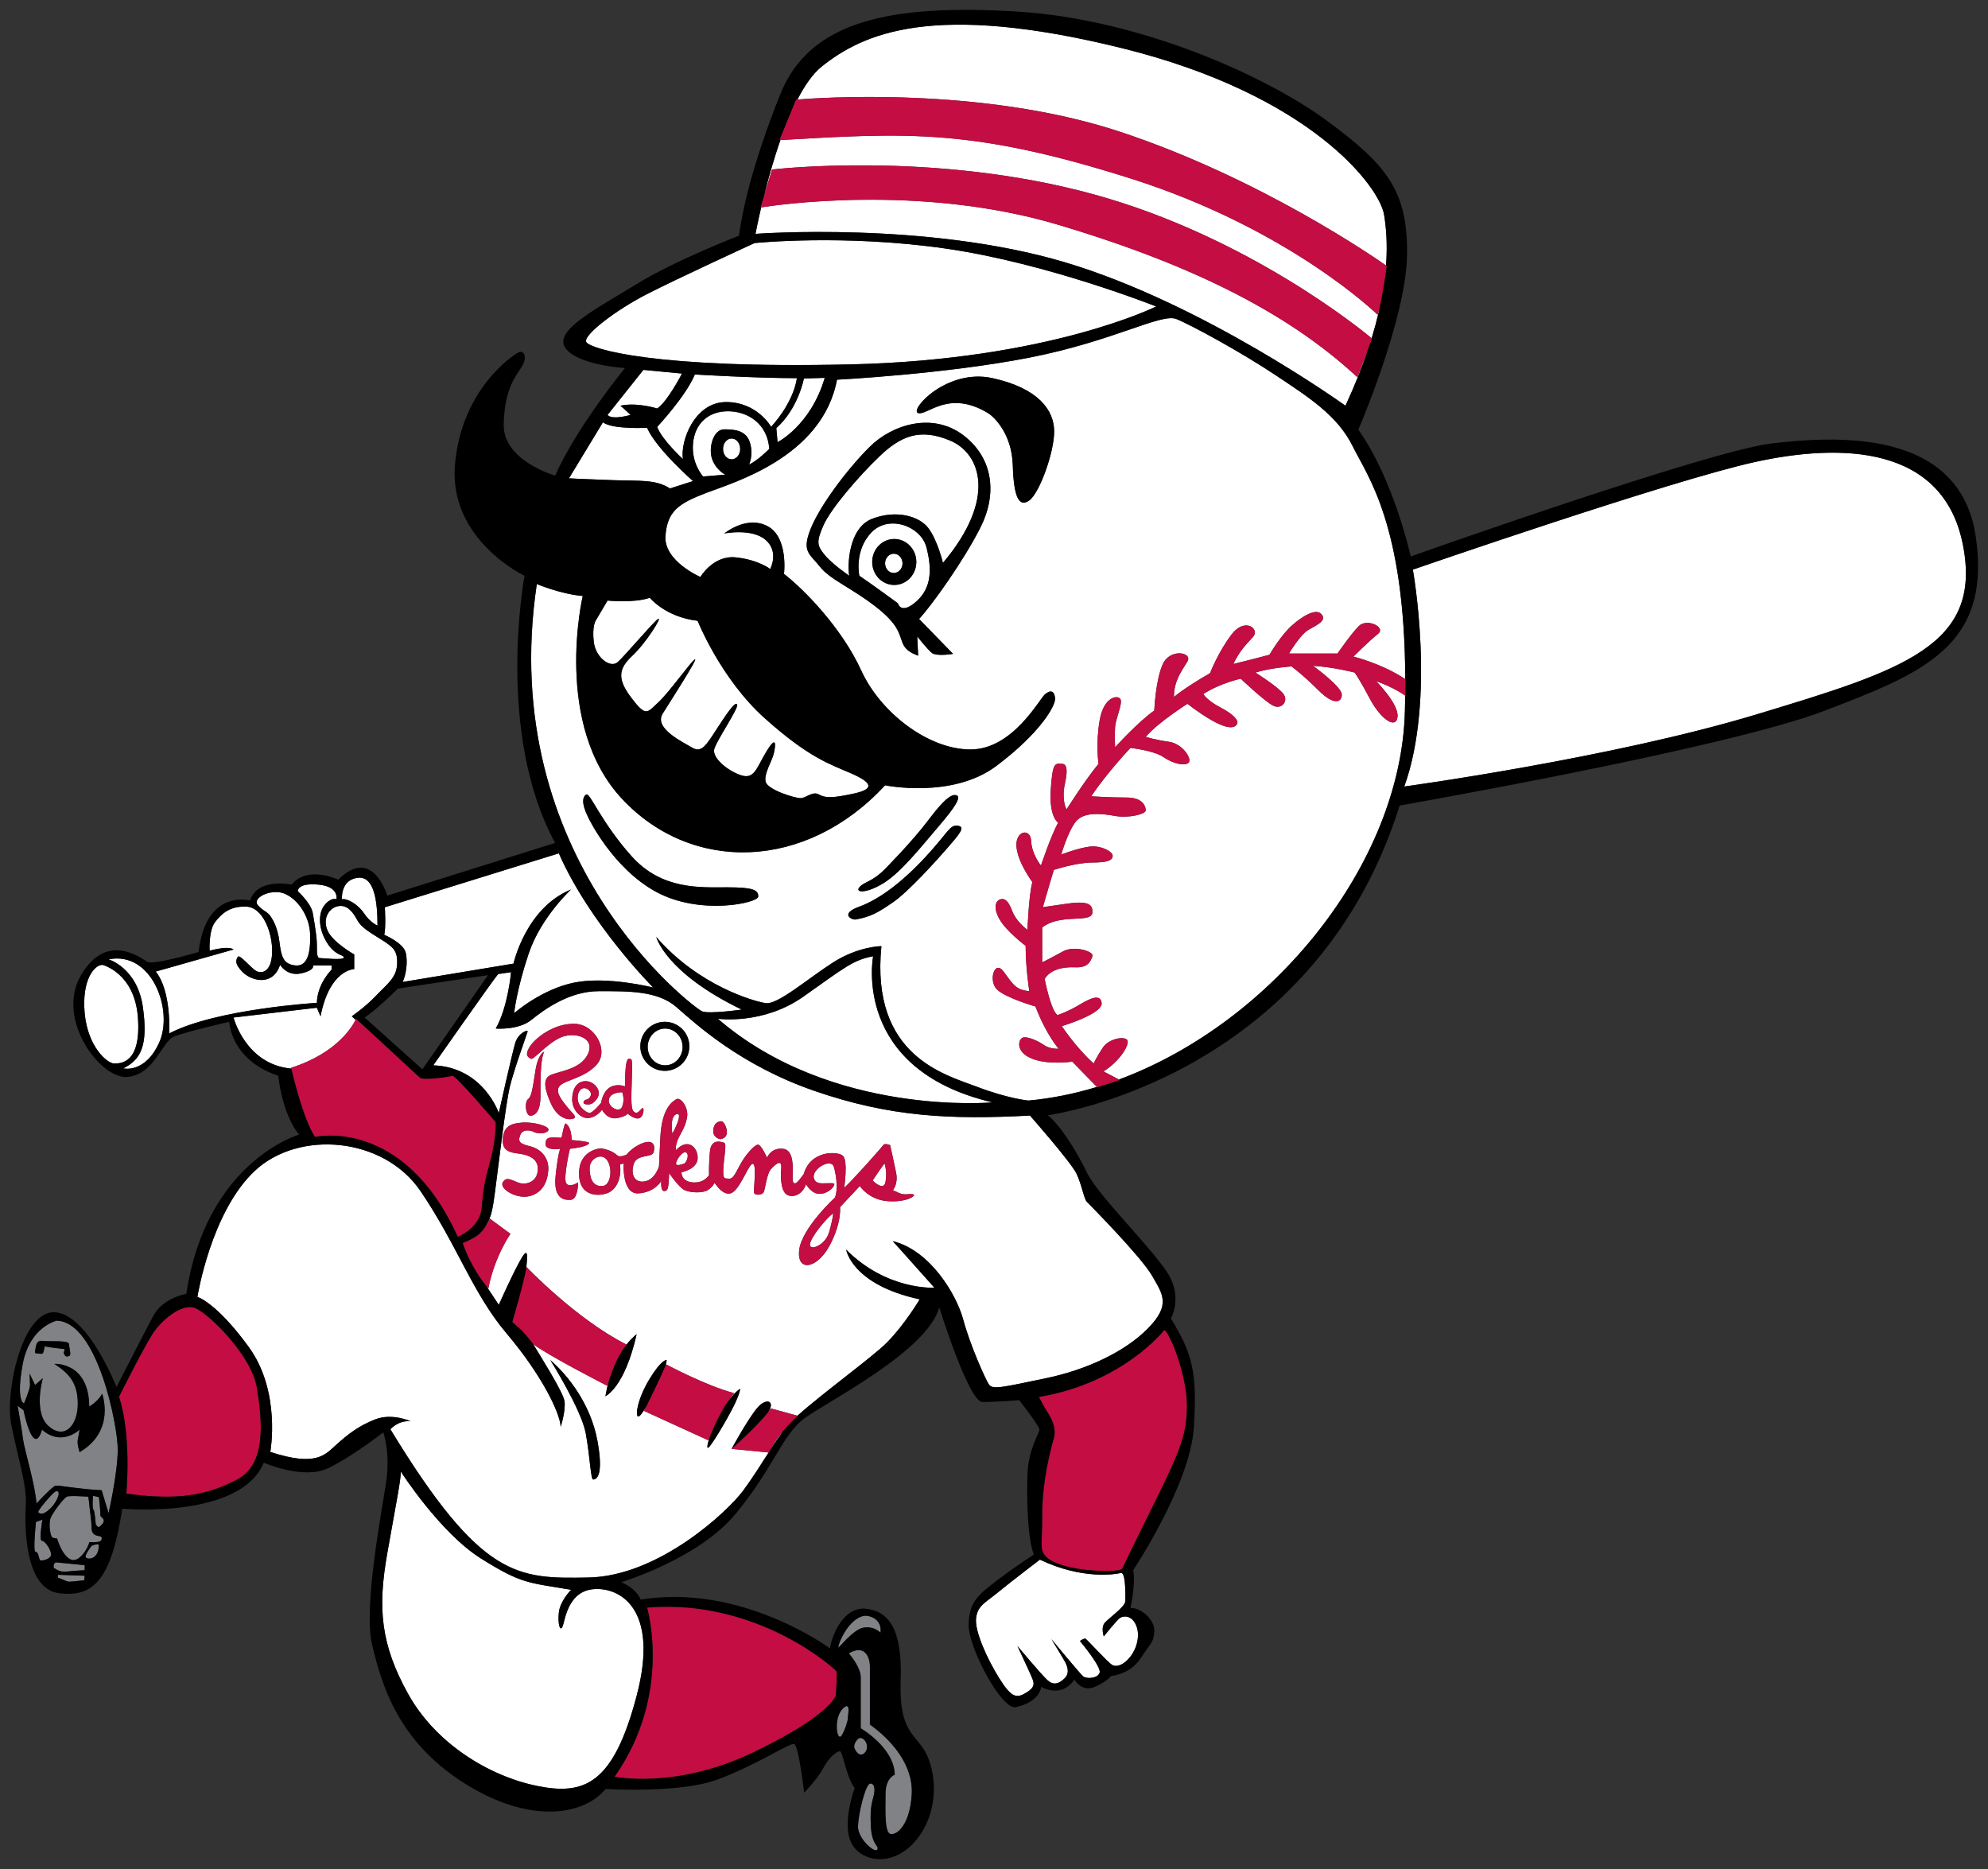 <?xml version="1.0" encoding="utf-8"?>
<!-- Generator: Adobe Illustrator 17.0.0, SVG Export Plug-In . SVG Version: 6.00 Build 0)  -->
<!DOCTYPE svg PUBLIC "-//W3C//DTD SVG 1.1//EN" "http://www.w3.org/Graphics/SVG/1.1/DTD/svg11.dtd">
<svg version="1.1" id="Layer_2" xmlns="http://www.w3.org/2000/svg" xmlns:xlink="http://www.w3.org/1999/xlink" x="0px" y="0px"
	 width="200px" height="188px" viewBox="0 0 200 188" style="enable-background:new 0 0 200 188;" xml:space="preserve">
<rect x="0" y="0" width="200" height="188" fill="#333333" stroke="none"/>
<path id="color3" style="fill:#808285;" d="M9.952,155.448c-0.046,1.572-1.295,1.434-1.341,1.156s0.601-1.111,0.601-1.111
	S9.96,155.17,9.952,155.448z M87.516,173.475c0,0,0-4.992,0-5.87c0-0.879-0.508-2.265-2.126-1.294c0,0,1.202,1.341,1.202,2.404
	c0,1.064,0,5.132,0,5.132s3.374,1.942,3.421,4.668c0,0-0.925,0.323-0.925,1.895c0,1.572-0.138,3.93,0.509,4.069
	c0.647,0.138,1.942-0.925,2.126-3.976C91.908,177.451,89.55,174.909,87.516,173.475z M5.884,158.73c0.139,0,0.832,0.37,1.063,0.37
	c0.231,0,1.525-0.139,1.525-0.139l0.047-0.462l-2.681-0.092C5.838,158.407,5.746,158.73,5.884,158.73z M5.468,157.759
	c0.139,0,0.416,0.415,1.248,0.324c0.832-0.093,1.803-0.139,1.803-0.139v-0.51l-2.866-0.277
	C5.376,157.158,5.329,157.759,5.468,157.759z M5.561,150.039c-0.24,0.103-1.849,1.942-1.711,2.08
	c0.139,0.139,0.462,0.369,1.248-0.417C5.884,150.918,6.208,149.762,5.561,150.039z M4.22,154.986c-0.324,0,0.046-2.126,0.046-2.126
	l-0.647,0.23c0,0-0.324,3.004-0.046,3.004c0.277,0,0.323,0.555,0.416,0.787c0.092,0.23,1.156-0.048,1.156-0.51
	C5.145,155.91,4.544,154.986,4.22,154.986z M86.869,163.721c1.063-0.184,1.71,0.51,1.71,0.51s0.277-1.295-1.156-1.665
	c-1.433-0.37-2.866,1.942-3.097,3.143C84.283,165.937,85.806,163.907,86.869,163.721z M10.044,154.524
	c-0.277-0.046-0.832-0.093-0.832-0.833c0-0.739-0.185-1.803-0.185-1.94c0-0.139-0.138-1.202-0.138-1.202s-1.942-0.139-2.173,0
	c-0.366,0.219-1.387,1.572-1.618,2.127c-0.231,0.553-0.046,1.894,0.185,1.987c0.232,0.092,0.463,0.092,0.463,0.092
	s0.416,1.572,1.294,2.079c0.879,0.51,1.849-1.154,1.942-1.71c0,0,0.925,0.046,1.11-0.093
	C10.275,154.892,10.322,154.569,10.044,154.524z M85.02,171.672c0,0-0.601,0.324-0.786,1.387c-0.185,1.064,0.139,2.034,0.462,1.479
	c0.324-0.553,0.601-1.386,0.601-1.71C85.297,172.505,85.575,171.349,85.02,171.672z M87.932,180.455
	c0.185-0.924-0.232-1.156-0.463-1.017c-0.462,0.278-1.109,3.005-1.156,4.252c-0.046,1.249,1.711,2.774,1.942,2.358
	c0.231-0.416-0.555-0.369-0.647-2.404C87.516,181.611,87.747,181.38,87.932,180.455z M87.008,176.295
	c0.508-0.555,0.046-1.479-0.463-1.479c-0.292,0-0.693,0.648-0.601,0.972C86.037,176.11,86.499,176.85,87.008,176.295z
	 M11.847,145.788c0,2.356-0.924,6.425-0.924,6.425l-0.694-2.311c-2.127-0.092-4.299-0.508-4.622-0.462
	c-0.324,0.046-1.941,1.803-1.941,1.803c-0.092-1.803-1.248-5.593-1.341-6.425c-0.092-0.831-0.554-3.421-0.554-3.421l0.601,0.463
	c0,0,0.416,2.127,0.971,2.728c0.554,0.601,0.878-0.786,0.878-0.786c1.988,1.756,3.79,0,3.79,0s-0.092,0.554-0.185,1.016
	c-0.092,0.462,0.185,1.248,0.185,1.248c3.652-2.127,2.265-5.871,2.265-5.871c-0.416,0.787-1.294,1.295-1.294,1.295
	c-0.046-4.53-3.513-4.3-3.513-4.3c1.479,0.972,2.358,1.896,2.358,4.022c0,2.126-1.294,3.652-2.912,2.265
	c-1.618-1.386-0.601-4.853-0.601-4.853l-0.786,0.693l-0.554-1.155c0,0,0.046,0.831,0.046,1.202c0,0.369-0.601,1.803-0.601,1.803
	s-0.832-0.139-0.139-3.929c0.694-3.792,3.42-4.393,3.42-4.393C9.813,132.937,11.847,143.43,11.847,145.788z M6.947,135.201
	c0-0.417-1.988-0.231-2.681-0.323c-0.693-0.093-0.647,0.693-0.74,1.017c-0.092,0.323,0.278,0.23,0.555,0.277
	c0.278,0.047,0.278-0.092,0.416-0.739c0,0,1.11,0.184,1.711,0.23c0.601,0.047,0.092,0.232,0.231,0.509
	c0.139,0.278,0.231,0.324,0.509,0.231C7.225,136.311,6.947,135.618,6.947,135.201z M10.091,152.212c0-0.462-0.139-1.617-0.139-1.617
	l-0.601-0.139c0,0-0.093,1.294,0.046,1.386c0.139,0.093,0.231,1.48,0.231,1.48s0.231,0.416,0.416,0.231
	c0.185-0.185,0.555-0.463,0.324-0.786C10.137,152.443,10.091,152.675,10.091,152.212z"/>
<path id="color2" style="fill:#FFFFFF;" d="M58.996,34.433c-0.462-0.647,2.958-3.236,6.009-4.807
	c3.051-1.572,10.909-5.177,10.909-5.177s8.967-0.925,19.229,0.554c10.262,1.479,21.17,5.825,21.17,5.825s-10.723,5.362-30.692,5.824
	C65.652,37.114,59.458,35.08,58.996,34.433z M63.433,41.736c-0.462-0.463-1.017-0.925-1.017-0.925
	c1.664-0.37,3.698,0.278,3.698,0.278c1.017-0.648,2.496-3.513,2.496-3.513l-3.883-0.37l-3.606,4.53
	C61.584,42.291,63.433,41.736,63.433,41.736z M80.166,38.038c-4.16,0-10.261-0.37-10.261-0.37c-0.925,2.219-3.79,5.27-3.79,5.27
	c0.462,1.294,2.589,3.236,2.589,3.236c-0.278-1.849,1.202-5.732,4.345-5.732c3.143,0,4.53,2.496,4.53,2.496
	C79.982,40.257,80.166,38.038,80.166,38.038z M67.408,49.132l2.311-0.74c0,0-3.698-3.236-4.623-5.362c0,0-3.513,0.185-4.437-0.555
	l-3.421,5.64c0,0,1.664,0.092,4.437,0.185C64.45,48.392,65.929,48.208,67.408,49.132z M77.393,45.157
	c-0.184-2.589-2.219-3.79-4.16-3.79c-1.942,0-3.328,1.202-3.513,3.236c-0.185,2.034,1.017,3.328,1.017,3.328l2.219-0.185
	c0,0-0.955-0.493-1.325-1.602c-0.37-1.109,0.123-2.958,1.232-2.958c1.109,0,2.219,0.123,2.589,1.356
	c0.369,1.232-0.093,2.188-0.093,2.188C76.191,46.359,77.393,45.157,77.393,45.157z M82.971,38.008l-2.096,0.061
	c0,0-0.555,3.02-2.773,4.992l0.123,1.418C78.225,44.479,81.553,42.815,82.971,38.008z M107.871,106.788l2.484,2.545
	c-2.262,0.686-4.568,1.157-6.891,1.369c0,0-2.035-0.185-5.178-1.387c-3.143-1.202-10.723-3.051-9.614-14.145c0,0-2.311,0-4.9,1.664
	c-2.588,1.664-5.546,4.254-6.748,4.068c-1.202-0.185-6.749-1.756-11.002-6.656c0,0,0.925,3.605,8.598,7.304
	c0,0-3.236,0.462-3.975,0.184c-0.739-0.278-20.801-15.254-16.64-42.989c0,0,2.404,1.017,4.622,1.202c0,0-3.051,12.943,3.975,20.431
	c7.026,7.488,18.49,7.211,26.44-1.387c0,0,6.749,1.387,11.186-1.942c4.438-3.328,6.009-6.101,5.917-6.841
	c-0.092-0.74-0.462-0.832-1.016-0.37c-0.555,0.462-3.237,5.547-7.489,5.547c-4.252,0-9.06-3.698-11.001-7.951
	c-1.942-4.252-5.732-8.135-7.766-9.707c0,0,0.462-3.698-1.664-4.807c-2.126-1.109-4.345,0.74-4.345,0.74s2.774-0.555,4.16,0.647
	s0.462,2.928,0.462,2.928s-1.171-0.925-3.451-1.171c-2.281-0.246-3.575,1.972-3.575,1.972s-3.698-1.602-3.513-4.129
	c0.185-2.527,1.355-3.266,4.067-4.314c2.712-1.048,11.71-3.575,13.19-11.402c0,0,10.847-0.555,19.352-2.219
	c8.506-1.664,13.252-4.499,14.792-3.883c1.541,0.616,6.594,3.39,9.923,5.608c3.328,2.219,6.286,4.068,7.827,7.211
	c1.444,2.946,5.217,7.787,5.279,23.405c-2.4-1.592-5.218-2.266-5.218-2.266s1.602-1.602,2.466-2.28
	c0.863-0.678-1.11-1.602-1.911-0.801c-0.801,0.801-2.158,2.773-2.158,2.773h-4.869c0.185-0.37,1.172-1.849,1.788-2.281
	c0.616-0.431,2.218-0.986,1.417-1.726c-0.801-0.739-2.834,1.11-2.834,1.11c-1.172,0.986-2.342,3.02-2.342,3.02
	c-1.85,0.493-3.637,0.925-3.637,0.925c0.617-1.295,1.233-1.911,1.972-2.712c0.74-0.801-0.801-2.034-2.157-0.246
	c-1.356,1.787-2.158,3.883-2.158,3.883c-2.772,1.602-3.636,2.404-3.636,2.404c0-1.664,0.801-2.651,1.355-3.575
	c0.555-0.925-1.725-1.356-2.465,0.246c-0.74,1.602-0.863,4.684-0.863,4.684c-1.602,1.11-3.945,3.698-3.945,3.698
	s-0.061-1.171,0-2.034c0.062-0.863,0.74-2.281,0.555-2.773c-0.185-0.493-1.664-0.37-2.096,2.034
	c-0.43,2.404-0.123,4.438-0.123,4.438c-1.295,1.54-3.205,4.56-3.205,4.56c-0.307-0.37-0.37-1.541-0.246-2.219
	c0.123-0.678,0.553-2.28-0.185-2.342c-0.74-0.062-0.987-0.185-1.171,2.588c-0.184,2.774,0.74,3.328,0.74,3.328
	c-0.74,1.356-1.725,4.314-1.725,4.314s-0.925-1.11-0.987-2.466c-0.062-1.356-1.602-1.048-1.479,0.555
	c0.123,1.603,1.602,3.575,1.602,3.575c-0.371,1.355-0.494,4.808-0.494,4.808c-0.246-0.186-1.171-0.925-1.541-1.912
	c-0.369-0.986-0.74-1.294-1.17-1.17c-0.432,0.123-0.802,0.74-0.124,1.971c0.677,1.233,2.651,2.713,2.651,2.713
	c0,2.28,0.369,4.559,0.369,4.559c-1.417-0.123-1.664-0.739-2.588-1.971c-0.924-1.234-1.541,0.924-0.678,1.787
	s3.883,1.725,3.883,1.725c1.11,2.897,2.342,4.254,2.342,4.254s-0.863,0.062-1.479-0.371c-0.617-0.43-1.725-0.924-2.157-0.74
	c-0.431,0.185-0.74,1.418,0.924,2.096C105.467,107.159,107.871,106.788,107.871,106.788z M96.9,43.77
	c-3.051-2.311-7.119-1.109-9.43,1.202c-2.311,2.311-4.992,5.917-5.917,8.228c-0.924,2.311-0.092,2.496,0.925,3.791
	c1.017,1.294,3.143,2.126,5.547,3.975c2.404,1.849,2.404,2.774,2.773,3.698c0.37,0.925,1.202,1.11,1.572,1.295l-0.093-1.942
	c0,0,1.017,1.295,1.48,1.664c0.462,0.37,2.126,0.093,2.126,0.093l-3.421-3.513c1.295-1.387,4.53-5.917,6.195-9.245
	C100.321,49.687,99.95,46.082,96.9,43.77z M106.052,43.4c0-2.126-1.572-4.345-6.194-5.362c-4.623-1.017-8.414,3.236-7.489,3.513
	c0.924,0.277,3.051-2.404,7.026,0c0.57,0.345,2.404,2.034,2.496,5.269c0.093,3.236,0.648,4.253,1.664,3.513
	C104.573,49.594,106.052,45.527,106.052,43.4z M76.284,90.179c0-0.647-0.463-0.925-3.143-0.925c-2.681,0-6.564,0.278-9.614-3.143
	c-3.051-3.421-4.16-6.379-4.53-6.194c-0.37,0.185-0.555,0.832,0.185,2.311c0,0,2.404,5.084,6.841,7.488
	C70.46,92.121,76.284,90.826,76.284,90.179z M88.949,88.793c1.757-1.11,3.79-3.698,5.454-5.64c1.664-1.941,2.311-2.958,1.849-3.143
	c-0.462-0.185-1.202,0.277-2.866,2.496c-1.664,2.219-4.437,4.992-4.437,4.992c-1.202,1.202-2.034,1.202-2.496,1.757
	C85.991,89.81,87.193,89.902,88.949,88.793z M96.345,83.061c-0.832-0.093-0.925,0.647-3.236,3.143
	c-2.311,2.496-4.623,4.253-6.657,4.993c-2.034,0.74-0.734,1.358-0.37,1.293c1.572-0.277,2.311-0.74,3.79-1.755
	c1.479-1.018,4.253-4.068,5.455-5.455C96.53,83.893,97.177,83.153,96.345,83.061z M141.368,69.973
	c-0.147-0.108-1.163-0.831-2.929-1.457c0,0,2.281,2.28,2.158,3.574c-0.123,1.295-1.664,0.308-2.773-1.787
	c-1.11-2.095-1.541-2.65-1.541-2.65s-2.095-0.555-4.191-0.678c0,0,2.897,2.095,2.897,2.896c0,0.801-0.801,1.11-2.342-0.431
	c-1.541-1.541-2.712-2.404-2.712-2.404s-2.034,0.123-3.636,0.616c0,0,2.157,1.356,2.773,2.096c0.617,0.739-0.123,1.664-0.986,1.233
	s-3.266-2.712-3.266-2.712s-2.034,0.431-3.76,1.541c0,0,0.309,0.616,1.726,1.356c1.417,0.739,1.849,1.356,1.664,1.664
	c-0.185,0.308-0.863,1.11-4.993-2.034c0,0-3.019,1.91-4.19,3.328c0,0,0.986,0.308,2.342,0.493c1.357,0.185,2.342,1.726,1.972,2.096
	c-0.37,0.369-1.541,0.123-2.528-0.555c-0.986-0.678-3.328-0.925-3.328-0.925s-2.342,2.466-3.945,4.869c0,0,1.911,0.123,3.575,0.123
	c1.665,0,1.911,0.925,1.911,1.295c0,0.37-1.725,0.801-3.082,0.555c-1.355-0.247-3.143-0.431-3.944,0.554
	c-0.801,0.987-1.48,3.328-1.48,3.328s1.788-0.678,2.897-0.801c1.109-0.123,2.281,0.493,2.281,0.925s-0.432,0.678-2.035,0.678
	s-3.883,0.74-3.883,0.74s-0.492,1.602-1.109,3.76c0,0,0.307-0.061,2.527-0.371c2.219-0.307,2.465,0.185,2.465,0.863
	c0,0.678-1.109,0.617-2.095,0.678c-0.986,0.061-2.095,0.185-2.958,0.863v3.514c0,0,0.986-0.494,2.095-1.111
	c1.11-0.616,3.143,0,2.958,0.494c-0.184,0.494-0.43,1.17-1.725,1.109c-1.294-0.062-2.527,0.248-3.082,1.172
	c0,0,0.617,3.205,1.295,3.635c0,0,0.986-0.307,2.219-1.047c1.232-0.74,2.094-1.047,2.218-0.184c0.123,0.863-2.404,1.848-4.006,2.342
	c0,0,1.417,2.157,3.205,3.759c0,0,0.308-0.677,0.924-1.602c0.616-0.925,2.218-1.171,2.466-0.739c0.246,0.43-0.74,2.094-2.404,3.142
	l1.561,0.81c15.491-5.758,28.348-21.675,28.762-36.988C141.352,71.044,141.362,70.503,141.368,69.973z M77.023,78.623
	c0.185,0.832,2.958,1.664,3.513,1.664c0.555,0,1.202-0.74,1.849-0.37c0.647,0.37,1.386,0.37,3.513-0.093
	c2.127-0.462,1.849-1.109-0.277-2.034c-2.127-0.924-4.253-1.572-8.69-5.547c-4.437-3.975-6.749-9.799-6.749-9.799
	c-3.236-0.37-4.807-2.311-4.807-2.311c-1.664,0.554-4.253,0.277-4.253,0.277l-1.202,2.034c0,0-0.369,0.555-0.184,2.126
	c0.184,1.572,1.664,2.681,2.404,2.034c0.739-0.647,3.605-4.067,4.068-4.345c0.462-0.277-1.202,2.404-2.589,3.698
	c-1.387,1.294-1.572,2.311-0.092,4.252c1.479,1.942,1.571,1.479,2.681,0.462c1.11-1.017,3.328-4.16,3.698-4.345
	c0.37-0.184-2.311,3.975-3.236,5.455c-0.924,1.479,2.034,2.866,2.958,3.42c0.925,0.555,1.387-0.185,2.404-1.757
	c1.017-1.572,1.942-2.958,2.126-2.588c0.185,0.369-2.126,3.698-2.311,4.53c-0.184,0.832,1.295,2.126,2.681,2.589
	c1.387,0.463,1.572-0.739,2.589-2.404c1.017-1.664,0.925-0.647,0.74,0.185C77.67,76.589,76.838,77.791,77.023,78.623z
	 M80.814,100.256c-4.068,2.866-8.598,2.219-8.598,2.219c11.464,9.892,27.643,8.413,27.643,8.413
	C85.621,107.56,87.84,96.188,87.84,96.188C85.806,96.558,84.881,97.39,80.814,100.256z M95.605,44.325
	c-3.051-1.295-4.992-0.462-7.119,1.572c-2.126,2.034-4.899,5.269-5.639,6.933c-0.74,1.664-0.647,2.034,0.092,2.959
	c0.74,0.924,2.496,2.126,2.496,2.126c-0.185-1.017-0.093-4.807,2.311-5.732c2.404-0.924,4.715-0.277,5.639,0.925
	c0.925,1.202,1.479,3.513,1.479,3.513C100.321,50.149,98.657,45.619,95.605,44.325z M93.202,55.049
	c0.555,2.126,0.555,4.067-1.017,5.454c-1.572,1.387-1.849,0.185-1.849,0.185s-2.773-2.034-3.883-2.774c0,0-0.555-2.496,1.202-4.345
	C89.411,51.721,92.647,52.923,93.202,55.049z M92.185,56.528c0-1.276-0.994-2.311-2.219-2.311c-1.226,0-2.219,1.035-2.219,2.311
	c0,1.277,0.993,2.311,2.219,2.311C91.191,58.839,92.185,57.805,92.185,56.528z M89.919,55.696c-0.485,0-0.878,0.435-0.878,0.971
	c0,0.536,0.393,0.971,0.878,0.971c0.485,0,0.879-0.435,0.879-0.971C90.798,56.131,90.405,55.696,89.919,55.696z M110.027,19.549
	c15.62,4.285,27.188,13.825,27.967,14.477c0.552-1.801,0.917-3.41,1.151-4.844c-0.161,0.922-0.355,1.891-0.551,2.478
	c0,0-8.783-8.598-24.776-13.682c-15.95-5.07-22.616-4.625-35.305-3.889c-0.689,1.967-1.248,3.978-1.661,5.636l0.819-2.672
	C77.67,17.052,93.849,15.111,110.027,19.549z M112.708,13.263c14.148,4.686,25.751,12.75,26.735,13.443
	c0.169-2.299-0.014-3.993-0.202-5.124c-0.462-2.773-7.303-12.018-26.347-16.733c-19.044-4.715-26.07-1.479-30.231,1.849
	c-0.892,0.714-1.708,1.898-2.439,3.315C81.906,9.872,98.675,8.613,112.708,13.263z M107.161,26.39
	c13.961,4.16,28.197,14.422,28.197,14.422c0.974-2.098,1.723-4.013,2.308-5.77l-1.107,2.904
	c-6.378-5.917-15.53-11.002-30.137-15.347c-14.034-4.175-28.714-1.921-29.845-1.738c-0.374,1.6-0.571,2.662-0.571,2.662
	S93.202,22.229,107.161,26.39z M176.651,46.451c-8.505,1.849-34.513,10.847-34.513,10.847s2.342,12.943-0.863,21.818
	c0,0,20.831-2.835,35.5-7.273c14.669-4.437,22.681-6.902,20.708-17.01C195.511,44.726,185.157,44.602,176.651,46.451z
	 M40.814,95.819c0.247,0.987,0,2.342-0.308,2.958l11.155-1.848c0,0,1.233-5.608,5.793-7.458c0,0-3.02,2.773-4.253,6.411
	c-1.232,3.635-1.479,6.039-1.479,6.039s2.712-2.404,6.04-3.082c3.328-0.677,7.951,0.494,7.951,0.494s-6.348-6.348-9.492-13.498
	l-17.503,5.424c0,0,0.123,2.033-0.062,2.773C38.657,94.031,40.568,94.832,40.814,95.819z M76.819,142.595
	c-0.247,0.269-0.499,0.539-0.75,0.807C76.33,143.132,76.587,142.858,76.819,142.595z M77.534,145.788
	c0.41-0.634,0.82-1.248,1.238-1.828c-0.108,0.125-0.21,0.249-0.3,0.365C78.074,144.842,77.729,145.431,77.534,145.788z
	 M46.546,125.032c0,0,0.788-0.175,1.556-0.817C47.4,124.766,46.546,125.032,46.546,125.032z M51.538,132.982
	c0,0,0.423,0.335,0.915,0.813C52.145,133.471,51.823,133.165,51.538,132.982z M62.583,135.89c0.051-0.077,0.101-0.155,0.15-0.226
	C62.687,135.727,62.636,135.808,62.583,135.89z M62.398,136.192c0.032-0.054,0.063-0.11,0.094-0.162
	C62.462,136.082,62.431,136.136,62.398,136.192z M103.617,112.212c0,0,4.13,4.684,4.684,5.855c0.555,1.171,0.74,2.528,1.048,2.835
	c0.308,0.308,5.424,5.486,6.534,7.396c1.109,1.911,1.91,2.958-0.371,5.3c-2.28,2.342-6.162,4.191-10.354,5.054
	c-4.19,0.863-5.299,1.171-5.67,0.616c-0.369-0.554-1.91-4.006-2.588-6.533c-0.678-2.527-3.328-6.965-7.088-7.889
	c0,0,2.774,3.082,4.191,4.684c0,0-4.746,0.307-8.875-3.822c0,0,0.555,3.514,7.396,4.993c0,0-1.54,2.589-3.328,4.376
	c-1.447,1.446-6.404,5.031-8.961,7.327l-2.688-0.733c-0.085,0.127-0.188,0.264-0.298,0.406c0.82-1.17-0.166-1.525-1.058-0.467
	c-0.986,1.172-2.589,4.129-2.589,4.129l3.725,0.367c-0.803,1.25-1.621,2.556-2.554,3.826c-1.54,2.094-8.505,8.628-15.593,8.752
	c-7.088,0.123-10.724,0.184-19.908-14.915c0,0,0.801-0.924,2.034-0.801c0,0-1.849-0.863-3.575-0.184
	c-1.726,0.677-2.774,1.54-3.883,2.526c-1.109,0.986-1.972,2.281-6.656,0.74c0,0,1.109-6.041-2.157-10.54
	c-3.267-4.499-5.177-5.054-5.177-5.054s1.356-8.567,5.793-12.696s12.943-3.389,16.641,2.035c3.698,5.423,5.239,10.293,8.69,14.36
	c3.452,4.068,5.362,7.951,5.424,9.368c0,0,0.554-1.726,0.369-2.651c-0.184-0.924-2.465-4.56-3.143-5.67
	c1.664,1.233,7.457,4.191,7.457,4.191c0.06-0.199,0.119-0.363,0.18-0.545c-0.141,0.486-0.265,1.016-0.365,1.593
	c0,0,1.911-0.801,3.143-6.225c0,0-0.445,0.305-1.014,1.032c-5.044-2.533-10.079-7.813-10.079-7.813
	c0.123-1.293,0.185-2.157-0.739-0.43c-0.925,1.725-2.034,4.252-2.034,4.252s-0.614-0.921-1.268-1.911
	c0.134,0.159,0.22,0.247,0.22,0.247c0.616-3.205,2.219-5.485,2.219-5.485l-2.095-1.541c-0.123,0.34-0.289,0.621-0.466,0.876
	c0.59-1.006,0.717-1.345,1.02-3.648c0.308-2.342,1.048-8.69,1.479-10.478s1.726-5.3,1.787-5.547c0.062-0.247-0.925,0.124-1.232,1.11
	c-0.308,0.986-1.664,7.088-1.664,7.088s-1.54-4.623-6.595-4.807c0,0,6.04-8.629,6.533-9.184l1.295-0.184c0,0-0.308,3.513-1.541,5.67
	c0,0,2.28,0.185,3.575-0.863c1.294-1.047,3.821-2.896,6.78-2.896c2.958,0,5.917-0.063,7.827,1.602
	c1.911,1.664,6.41,5.855,13.929,8.443C89.503,112.335,95.544,112.645,103.617,112.212z M60.105,144.939
	c-0.678-3.697-2.958-6.594-4.746-8.135c0,0,3.143,4.993,3.575,7.396c0.432,2.404,0.493,4.622,0.74,4.622
	C59.92,148.822,60.783,148.637,60.105,144.939z M71.754,113.708c-0.046,0.74,0.693,0.879,0.693,0.879
	c1.248-0.139,0.463-1.803,0.139-1.803C72.262,112.784,71.8,112.968,71.754,113.708z M64.419,105.248
	c0,1.362,1.104,2.466,2.465,2.466c1.362,0,2.466-1.104,2.466-2.466c0-1.361-1.104-2.465-2.466-2.465
	C65.523,102.782,64.419,103.887,64.419,105.248z M60.475,110.933c0,0-0.832,1.017-1.156,1.017c-0.323,0-1.248-0.646-1.202-1.571
	c0.047-0.925,0.694-1.156,1.156-0.694c0.463,0.462-0.092,0.924-0.277,0.924s-0.509,0.371-0.093,0.462
	c0.416,0.093,0.694-0.091,0.694-0.091s0.647-0.416,0.647-1.017c0-0.601-0.693-1.295-1.479-1.202
	c-0.786,0.092-1.202,0.831-1.202,1.848c0,1.017,0.832,1.942,1.664,1.849c0.832-0.092,1.341-0.832,1.341-0.832
	s0.508,1.063,1.572,0.832c1.063-0.231,0.971-0.463,0.971-0.463s0.785,0.694,1.248,0.463c0.462-0.231,0.462-1.202,0.231-0.971
	c-0.231,0.231-0.462,0.555-0.694,0.417c-0.231-0.139-0.416-0.139-0.369-2.08c0.046-1.942,0.138-3.282-0.047-3.282
	c-0.185,0-0.601-0.647-0.601,2.727c0,0-0.878-0.323-1.572,0.139C60.614,109.87,60.475,110.933,60.475,110.933z M53.403,106.497
	c0.231,0.184,1.479-1.387,2.866-2.08c1.387-0.694,3.605-0.139,2.912,1.525c-0.694,1.664-3.005,1.803-3.837,2.219
	c-0.832,0.415-0.462,1.618,0.093,2.866s1.479,1.664,2.127,1.525c0.647-0.139,0.046-0.508-0.463-1.156
	c-0.508-0.647-1.34-1.571-0.786-2.172c0.555-0.601,2.542-0.785,3.744-2.173c1.202-1.387-0.185-4.021-2.265-4.068
	c-2.08-0.046-3.975,1.434-4.53,2.358C52.709,106.265,53.258,106.381,53.403,106.497z M53.403,112.228
	c0.554-0.046,0.97-0.647,0.97-1.896c0-1.247-0.046-3.697,0.37-4.53c0,0-0.601,0.139-0.878,1.896c-0.277,1.756-0.37,2.588-0.74,2.866
	C52.755,110.842,52.848,112.274,53.403,112.228z M55.159,117.73c0.092-1.203-0.694-2.127-1.757-2.405
	c-1.064-0.277-1.341-0.415-1.064-1.155c0.278-0.74,1.248-0.37,1.248-0.37c0.277,0.231,1.34,0.323,1.572-0.092
	c0.231-0.417-1.48-0.879-2.635-0.786c-1.156,0.092-1.895,0.37-1.942,1.756c-0.046,1.387,1.202,1.248,2.034,1.434
	c0.832,0.184,1.618,0.601,1.479,1.71c-0.139,1.111-1.202,1.387-1.895,1.156c-0.694-0.232-1.248-0.694-1.618-0.046
	c-0.369,0.646,1.387,1.71,2.681,1.386C54.558,119.994,55.067,118.931,55.159,117.73z M58.164,118.931c0,0-0.879,0.601-1.202,0.091
	c-0.324-0.508,0.369-3.467,0.369-3.467c1.295-0.139,1.803-0.369,1.942-0.554c0.139-0.185-1.757-0.324-1.757-0.324
	c-0.046-1.293-0.462-1.571-0.601-1.664c-0.138-0.092-0.416,1.434-0.416,1.434c-1.202-0.047-1.572-0.139-1.618,0.601
	c-0.046,0.74,1.48,0.508,1.48,0.508s-0.232,0.462-0.463,2.727c-0.231,2.265,0.786,2.451,1.526,2.404
	C58.164,120.641,58.164,118.931,58.164,118.931z M74.465,139.701c0,0-0.61,0.316-1.46,1.613c0.503-0.806,0.843-1.183,0.843-1.183
	c-2.835-0.739-6.841-2.895-6.841-2.895c-0.023,0.056-0.048,0.111-0.072,0.167c0.07-0.214,0.12-0.415,0.134-0.599
	c0,0-0.493-0.123-1.725,1.911c-1.233,2.034-1.418,3.636-1.171,3.759c0.157,0.079,0.488-0.368,0.867-1.05
	c-0.155,0.308-0.25,0.496-0.25,0.496l6.471,2.958c0.075-0.192,0.149-0.357,0.224-0.537c-0.323,0.861-0.406,1.386-0.224,1.276
	c0.308-0.184,1.849-2.773,2.527-4.129C74.465,140.132,74.465,139.701,74.465,139.701z M91.861,120.133
	c-0.416-0.093-0.832,0.138-1.433-0.139c-0.601-0.278-0.601-0.278-0.601-0.278s0.555-0.601,0.324-1.757
	c-0.232-1.155-0.601-2.773-0.601-2.773s-0.555-0.232-0.694,0c-0.139,0.23-3.097,3.558-3.929,4.298c0,0,0.416-2.772-0.138-3.235
	c-0.555-0.462-3.236-0.555-3.929,1.848c0,0-0.647,0.924-0.832,0.924c-0.185,0-0.324,0.093-0.278-1.063
	c0.046-1.155-0.092-2.31-0.971-2.404c-0.878-0.092-1.34,0.37-1.618,0.879c0,0-0.601-1.341-0.924-1.295
	c-0.324,0.048-1.064,0.833-1.572,1.665c-0.509,0.832-0.832,1.803-1.295,1.756c-0.462-0.046-0.647,0.139-0.601-0.97
	c0.046-1.111,0.37-2.542,0.093-2.636c-0.278-0.092-1.295-0.462-1.433,0.833c-0.138,1.293-0.092,2.404-0.092,2.404
	s-0.37,0.646-1.202,0.74c-0.832,0.091-1.572-0.232-1.572-1.017c0,0,1.526-0.278,1.618-1.341c0.093-1.063-0.924-2.219-2.173-0.879
	c0,0-0.092-0.416,0.185-1.063c0.277-0.647,0.74-1.202,0.925-2.219c0.185-1.017-0.648-2.08-1.063-1.848
	c-0.416,0.23-1.479,0.924-1.618,3.836c-0.138,2.912-0.138,2.912-0.138,2.912s-0.37,1.341-1.433,1.525
	c-1.063,0.184-1.433-0.74-1.109-1.757c0.323-1.016,1.803-0.601,1.988-1.155c0.185-0.554,0.046-1.063-0.509-1.063
	c-0.555,0-1.572,0.509-2.219,1.294c0,0-0.647,0.278-0.878,0.093c-0.231-0.185-0.601-0.555-1.664-0.74c0,0-2.219,0.092-2.219,2.542
	c0,2.449,2.173,2.31,3.005,1.894c0.832-0.414,1.295-1.571,1.11-2.818l0.37-0.093c0,0-0.185,3.098,1.479,3.005
	c1.664-0.093,2.311-1.247,2.311-1.247s-0.093,1.016,0.277,1.016c0.37,0,0.462-0.185,0.509-1.803c0,0,0.924,1.34,1.479,1.664
	c0.555,0.324,1.895,0.37,2.404,0.047c0.509-0.323,0.694-0.74,0.694-0.74s0.924,1.525,1.803,0.97c0.878-0.553,1.71-3.096,2.08-2.866
	c0.37,0.232,0,2.636,0.093,2.913c0.092,0.277,0.832,0.23,0.971-0.093c0.138-0.323,0.323-1.848,0.693-2.265
	c0.37-0.416,1.156-1.202,1.063-0.093c-0.092,1.111,0,2.542,0.786,2.728c0.785,0.185,1.479-0.415,1.71-1.155
	c0,0,0.555,1.063,1.479,0.97c0.925-0.091,1.479-0.877,1.341-1.016c-0.139-0.138-1.248,0.047-1.618-0.092
	c-0.37-0.139-0.693-0.646-0.139-1.295c0.555-0.647,1.526-0.878,1.711-0.369c0.185,0.508,0.509,2.172,0.139,3.143
	c0,0-3.374,3.097-3.606,5.315c-0.231,2.219,1.803,1.849,3.051-0.462c1.248-2.31,1.063-3.883,1.063-3.883l1.988-2.126
	c0,0,0.879,1.386,2.82,1.525C91.26,120.964,92.277,120.225,91.861,120.133z M47.392,126.989c-0.286-0.561-0.577-1.21-0.846-1.957
	C46.546,125.032,46.933,126.186,47.392,126.989z M33.357,97.545v-0.432h-1.849c0,0,0.185,0.494-1.233,0.801
	c-1.417,0.308-2.096-0.863-2.096-0.863c-0.739,2.219-2.896,1.602-3.759,0.74c-0.863-0.863-0.678-1.233-0.493-1.541
	c0.185-0.307,1.295,1.11,1.849,1.418c0.555,0.307,1.541,0.123,1.602-1.849c0.062-1.972-0.924-4.56-2.589-4.622
	c-1.664-0.062-2.465,0.677-3.143,1.541c-0.678,0.863-0.555,2.895-0.555,2.895c2.034-0.554,2.404-0.123,2.404-0.123l-7.827,2.219
	c1.602,1.972,1.356,6.225,1.356,6.225c4.684-2.465,14.853-3.082,14.853-3.082C31.939,98.9,33.357,97.545,33.357,97.545z
	 M13.881,102.414c-0.308-4.561-3.575-5.362-3.575-5.362c-0.801,0-2.095,1.479-1.787,4.869c0.308,3.39,2.281,5.054,2.958,5.054
	C12.155,106.974,14.189,106.974,13.881,102.414z M10.923,96.497c0,0,2.896,0.863,3.451,4.807c0.555,3.944-0.246,5.3-1.972,6.163
	c0,0,2.219,0.555,3.636-2.65C17.455,101.612,15.299,95.633,10.923,96.497z M35.776,102.575l-0.386-0.347
	c0,0,1.356-0.924,2.465-2.095c1.11-1.171,2.034-1.787,2.096-3.143c0.062-1.357-0.37-1.725-1.664-2.527
	c-1.294-0.801-1.972-1.234-2.342-1.911c-0.37-0.678-0.925-1.541-1.849-1.417c-0.924,0.123-1.664,1.17-1.171,2.404
	c0.493,1.232,2.712,2.465,2.712,2.465v1.48c0,0-2.465-0.001-3.39,4.745l-0.37-0.863l-8.382,0.987c0,0,1.211,4.729,5.812,5.135
	c-0.011-0.05-0.019-0.082-0.019-0.082C34.006,105.907,35.521,103.118,35.776,102.575z M27.378,92.428c0,0,0.555,0.801,0.74,2.342
	c0.185,1.541,0.431,2.219,1.602,2.342c1.171,0.123,1.541-1.17,1.479-3.143c-0.062-1.971-1.418-3.698-2.712-4.129
	s-3.205,0.494-2.527,1.233C26.639,91.813,26.947,91.627,27.378,92.428z M31.446,91.75c0,0,0.431,2.281,0.431,3.206
	c0,0.925,0,1.417,0.308,1.417c0.308,0,2.404,0.247,2.404-0.061c0-0.307-0.863-0.123-1.726-1.541s-0.863-2.958-0.185-3.759
	c0.678-0.801,1.171-0.554,1.171-0.554s0.308-1.295-1.849-1.48c-2.157-0.185-2.034,0.678-2.034,0.678S31.2,90.764,31.446,91.75z
	 M36.623,91.874c0.616,0.925,1.356,1.232,1.356,1.232c0-2.404-0.308-5.054-2.034-4.807c-1.726,0.246-1.541,2.158-1.541,2.158
	C34.897,90.334,36.007,90.949,36.623,91.874z M59.674,159.854c-2.589,0.246-2.835,3.205-3.081,3.76
	c-0.247,0.555-0.493-0.247-0.37-1.418c0.123-1.17,1.233-2.281,1.233-2.281c-4.314-0.74-4.931-0.554-9.06-3.143
	c-4.129-2.588-8.074-8.752-8.074-8.752c0,0.863-0.37,2.651-1.356,8.197c-0.986,5.547-0.678,9.183,2.095,14.176
	c2.774,4.993,8.135,8.259,12.943,9.245c4.808,0.987,7.704-0.184,10.046-9.059C66.392,161.704,62.262,159.608,59.674,159.854z
	 M66.916,107.159c0.97,0,1.756-0.829,1.756-1.849c0-1.021-0.786-1.849-1.756-1.849c-0.97,0-1.757,0.828-1.757,1.849
	C65.159,106.33,65.945,107.159,66.916,107.159z M62.601,111.304c0.277-0.74,0-1.434,0-1.434s-1.156-0.046-1.341,0.694
	C61.076,111.304,62.324,112.044,62.601,111.304z M60.29,116.341c-0.412,0.056-0.971,0.463-0.971,1.156
	c0,0.694,0.139,1.896,1.295,1.803C61.769,119.208,61.677,116.157,60.29,116.341z M69.026,115.926
	c-0.369-0.186-1.017,0.786-1.017,1.11c0,0.323,0.694,0.046,0.694,0.046C69.072,117.081,69.396,116.111,69.026,115.926z
	 M68.009,112.089c-0.647,0.278-0.37,1.942-0.37,1.942C68.148,113.152,68.657,111.812,68.009,112.089z M81.553,124.893
	c-0.462,1.111,1.433,0.51,1.849-0.924c0.416-1.432,0.416-1.895,0.416-1.895C83.633,122.074,82.015,123.784,81.553,124.893z
	 M87.793,118.745c0,0,1.109,1.156,1.294,0.139c0.185-1.016-0.092-1.848-0.092-1.848C88.764,117.267,87.793,118.745,87.793,118.745z
	 M112.662,162.752c-0.323,0.23-1.618,1.848-1.618,1.848s-0.278-0.832,0.047-1.294c0.324-0.463,2.127-1.665,2.127-2.266
	c0-0.601,0.046-2.957-0.462-2.819c-0.51,0.139-3.883,0.693-8.137-1.34c0,0-2.911,2.218-4.206,3.281
	c-1.293,1.064-2.079,1.341-2.218,2.635c-0.138,1.295,1.11,4.068,2.357,6.056c1.248,1.988,1.757,1.988,2.728,1.387
	c0.971-0.601,0.739-1.017,0.462-1.664c-0.277-0.649-1.387-3.006-1.387-3.006s2.404,2.867,3.005,3.42
	c0.601,0.555,1.156,0.417,1.757-0.184c0.601-0.601,0.139-1.386,0.093-1.525c-0.048-0.139-1.434-2.404-1.434-2.404
	s2.866,3.467,3.189,3.744c0.324,0.278,1.48,0.231,1.665-0.37s-1.988-3.19-1.988-3.19s0.416-0.278,0.555-0.23
	c0.139,0.046,2.219,2.356,2.681,2.634c0.462,0.278,1.202,0,1.848-0.831c0.648-0.833,1.017-2.174,0.555-3.19
	C113.818,162.428,112.985,162.52,112.662,162.752z M72.74,45.157c0,0.579,0.386,1.048,0.863,1.048c0.477,0,0.863-0.469,0.863-1.048
	c0-0.579-0.386-1.048-0.863-1.048C73.126,44.109,72.74,44.578,72.74,45.157z"/>
<path id="color1_1_" style="fill:#C40D42;" d="M31.692,114.37c-1.2-1.829-2.24-6.25-2.385-6.883
	c0.177,0.016,0.349,0.039,0.536,0.041c5.054,0.061,6.163-4.746,6.163-4.746l-0.231-0.207c0.028-0.06,0.046-0.1,0.046-0.1
	s6.102,5.608,6.41,5.916c0.308,0.309,2.958-0.062,3.267-0.184c0.308-0.123,4.376,4.684,4.376,4.684c0,1.047-0.123,2.342-0.616,4.129
	c-0.493,1.788-0.616,2.465-0.802,4.5c-0.184,2.034-2.404,2.896-2.404,2.896C40.568,112.274,31.692,114.37,31.692,114.37z
	 M36.007,102.782l-0.231-0.207c-0.255,0.542-1.77,3.332-6.487,4.83c0,0,0.007,0.033,0.019,0.082
	c0.177,0.016,0.349,0.039,0.536,0.041C34.897,107.59,36.007,102.782,36.007,102.782z M48.765,123.491
	c0.01-0.018,0.018-0.032,0.028-0.049c-0.213,0.307-0.448,0.569-0.691,0.773C48.36,124.012,48.598,123.773,48.765,123.491z
	 M47.392,126.989c0.622,1.218,1.215,1.994,1.523,2.357c-0.589-0.892-1.21-1.838-1.444-2.218
	C47.444,127.084,47.418,127.035,47.392,126.989z M51.353,124.108l-2.095-1.541c-0.123,0.34-0.289,0.621-0.466,0.876
	c-0.01,0.017-0.017,0.031-0.028,0.049c-0.166,0.283-0.405,0.522-0.663,0.724c-0.768,0.642-1.556,0.817-1.556,0.817
	c0.269,0.748,0.56,1.396,0.846,1.957c0.027,0.046,0.052,0.095,0.079,0.139c0.234,0.38,0.855,1.327,1.444,2.218
	c0.134,0.159,0.22,0.247,0.22,0.247C49.751,126.388,51.353,124.108,51.353,124.108z M77.362,146.111c0,0,0.064-0.128,0.172-0.323
	c-0.069,0.106-0.138,0.212-0.207,0.319L77.362,146.111z M78.903,143.769c-0.045,0.06-0.087,0.129-0.131,0.19
	c0.633-0.736,1.487-1.547,1.487-1.547l-0.024-0.007C79.632,142.946,79.161,143.416,78.903,143.769z M77.248,142.078
	c-0.087,0.124-0.188,0.254-0.318,0.396c-0.037,0.04-0.075,0.081-0.112,0.121c-0.232,0.264-0.488,0.537-0.75,0.807
	c-1.106,1.174-2.173,2.241-2.466,2.338l3.725,0.367c0.069-0.107,0.138-0.213,0.207-0.319c0.195-0.357,0.54-0.946,0.938-1.464
	c0.09-0.116,0.192-0.24,0.3-0.365c0.044-0.062,0.087-0.13,0.131-0.19c0.258-0.353,0.729-0.823,1.332-1.363l-2.688-0.733
	C77.462,141.799,77.359,141.936,77.248,142.078z M76.931,142.474c0.13-0.142,0.23-0.272,0.318-0.396
	c-0.13,0.166-0.273,0.338-0.43,0.517C76.856,142.555,76.894,142.513,76.931,142.474z M76.068,143.402
	c-1.165,1.199-2.466,2.338-2.466,2.338C73.895,145.643,74.963,144.576,76.068,143.402z M73.005,141.315
	c0.503-0.806,0.843-1.183,0.843-1.183c-2.835-0.739-6.841-2.895-6.841-2.895c-0.023,0.056-0.048,0.111-0.072,0.167
	c-0.237,0.724-0.747,1.622-1.222,2.667c-0.225,0.494-0.457,0.962-0.674,1.354c-0.155,0.308-0.25,0.496-0.25,0.496l6.471,2.958
	c0.075-0.192,0.149-0.357,0.224-0.537c0.223-0.594,0.556-1.344,1.009-2.175C72.672,141.838,72.842,141.564,73.005,141.315z
	 M66.935,137.403c-0.665,1.533-1.49,3.21-1.896,4.021c0.217-0.392,0.45-0.86,0.674-1.354
	C66.189,139.025,66.698,138.127,66.935,137.403z M72.493,142.166c-0.453,0.831-0.787,1.581-1.009,2.175
	c0.556-1.34,1.097-2.346,1.522-3.026C72.842,141.564,72.672,141.838,72.493,142.166z M51.538,132.982c0,0,1.295-4.252,1.417-5.547
	C52.833,128.546,51.538,132.982,51.538,132.982z M52.453,133.795c0.626,0.66,1.181,1.406,1.181,1.406
	C53.325,134.697,52.865,134.196,52.453,133.795z M61.271,138.848c0.32-1.107,0.726-1.976,1.127-2.655
	c0.033-0.057,0.063-0.11,0.094-0.162c0.031-0.049,0.061-0.093,0.09-0.141c0.053-0.081,0.105-0.163,0.15-0.226
	c0.103-0.151,0.205-0.29,0.302-0.415c-5.044-2.533-10.079-7.813-10.079-7.813c-0.123,1.295-1.417,5.547-1.417,5.547
	c0.285,0.182,0.607,0.489,0.915,0.813c0.412,0.401,0.872,0.901,1.181,1.406c1.664,1.233,7.457,4.191,7.457,4.191
	C61.151,139.194,61.21,139.03,61.271,138.848z M62.583,135.89c-0.03,0.047-0.058,0.089-0.09,0.141
	C62.523,135.982,62.553,135.937,62.583,135.89z M61.271,138.848c0.411-1.246,0.81-2.105,1.127-2.655
	C61.997,136.871,61.591,137.741,61.271,138.848z M63.063,135.263c-0.009-0.005-0.019-0.01-0.028-0.015
	c-0.097,0.125-0.199,0.265-0.302,0.415C62.936,135.38,63.063,135.263,63.063,135.263z M61.831,178.714c0,0,6.102,1.294,13.867-2.404
	c7.766-3.699,8.382-5.731,8.382-5.731s0.185-2.219,0.061-2.466c-0.123-0.247-7.95-7.335-19.044-6.41
	C65.097,161.704,67.686,170.393,61.831,178.714z M19.612,131.565c-1.294-0.493-3.328,1.171-4.252,2.589
	c-0.925,1.417-3.39,6.348-3.39,6.348c1.294,3.883,0.739,9.737,0.739,9.737c5.301,0.74,8.198,0.123,11.156-1.418
	c2.958-1.541,2.527-5.916,1.972-9.245C25.283,136.249,20.907,132.058,19.612,131.565z M141.368,69.973
	c0.012,0.009,0.03,0.022,0.03,0.022V68.33c-0.008-0.005-0.015-0.009-0.022-0.014C141.378,68.855,141.375,69.408,141.368,69.973z
	 M110.397,109.378l2.281-0.739l-0.103-0.054c-0.735,0.273-1.475,0.523-2.22,0.749L110.397,109.378z M113.418,104.633
	c-0.248-0.432-1.85-0.186-2.466,0.739c-0.616,0.925-0.924,1.602-0.924,1.602c-1.788-1.602-3.205-3.759-3.205-3.759
	c1.602-0.494,4.129-1.479,4.006-2.342c-0.124-0.863-0.987-0.555-2.218,0.184c-1.234,0.74-2.219,1.047-2.219,1.047
	c-0.678-0.43-1.295-3.635-1.295-3.635c0.555-0.924,1.788-1.234,3.082-1.172c1.295,0.061,1.541-0.615,1.725-1.109
	c0.185-0.494-1.848-1.11-2.958-0.494c-1.11,0.617-2.095,1.111-2.095,1.111v-3.514c0.863-0.677,1.972-0.801,2.958-0.863
	c0.987-0.062,2.095,0,2.095-0.678c0-0.677-0.246-1.17-2.465-0.863c-2.219,0.309-2.527,0.371-2.527,0.371
	c0.617-2.158,1.109-3.76,1.109-3.76s2.281-0.74,3.883-0.74s2.035-0.246,2.035-0.678s-1.172-1.048-2.281-0.925
	c-1.11,0.123-2.897,0.801-2.897,0.801s0.678-2.342,1.48-3.328c0.801-0.986,2.589-0.801,3.944-0.554
	c1.357,0.246,3.082-0.185,3.082-0.555c0-0.37-0.246-1.295-1.911-1.295c-1.664,0-3.575-0.123-3.575-0.123
	c1.602-2.404,3.945-4.869,3.945-4.869s2.342,0.246,3.328,0.925c0.987,0.678,2.158,0.924,2.528,0.555
	c0.37-0.37-0.616-1.911-1.972-2.096c-1.356-0.185-2.342-0.493-2.342-0.493c1.171-1.418,4.19-3.328,4.19-3.328
	c4.13,3.143,4.807,2.342,4.993,2.034c0.185-0.308-0.247-0.925-1.664-1.664c-1.417-0.74-1.726-1.356-1.726-1.356
	c1.726-1.11,3.76-1.541,3.76-1.541s2.404,2.281,3.266,2.712s1.602-0.493,0.986-1.233c-0.616-0.74-2.773-2.096-2.773-2.096
	c1.602-0.493,3.636-0.616,3.636-0.616s1.171,0.863,2.712,2.404c1.541,1.541,2.342,1.233,2.342,0.431
	c0-0.801-2.897-2.896-2.897-2.896c2.096,0.123,4.191,0.678,4.191,0.678s0.431,0.555,1.541,2.65c1.11,2.096,2.65,3.082,2.773,1.787
	c0.123-1.294-2.158-3.574-2.158-3.574c1.766,0.626,2.782,1.349,2.929,1.457c0.007-0.565,0.01-1.118,0.008-1.657
	c-2.4-1.592-5.218-2.266-5.218-2.266s1.602-1.602,2.466-2.28c0.863-0.678-1.11-1.602-1.911-0.801
	c-0.801,0.801-2.158,2.773-2.158,2.773h-4.869c0.185-0.37,1.172-1.849,1.788-2.281c0.616-0.431,2.218-0.986,1.417-1.726
	c-0.801-0.739-2.834,1.11-2.834,1.11c-1.172,0.986-2.342,3.02-2.342,3.02c-1.85,0.493-3.637,0.925-3.637,0.925
	c0.617-1.295,1.233-1.911,1.972-2.712c0.74-0.801-0.801-2.034-2.157-0.246c-1.356,1.787-2.158,3.883-2.158,3.883
	c-2.772,1.602-3.636,2.404-3.636,2.404c0-1.664,0.801-2.651,1.355-3.575c0.555-0.925-1.725-1.356-2.465,0.246
	c-0.74,1.602-0.863,4.684-0.863,4.684c-1.602,1.11-3.945,3.698-3.945,3.698s-0.061-1.171,0-2.034
	c0.062-0.863,0.74-2.281,0.555-2.773c-0.185-0.493-1.664-0.37-2.096,2.034c-0.43,2.404-0.123,4.438-0.123,4.438
	c-1.295,1.54-3.205,4.56-3.205,4.56c-0.307-0.37-0.37-1.541-0.246-2.219c0.123-0.678,0.553-2.28-0.185-2.342
	c-0.74-0.062-0.987-0.185-1.171,2.588c-0.184,2.774,0.74,3.328,0.74,3.328c-0.74,1.356-1.725,4.314-1.725,4.314
	s-0.925-1.11-0.987-2.466c-0.062-1.356-1.602-1.048-1.479,0.555c0.123,1.603,1.602,3.575,1.602,3.575
	c-0.371,1.355-0.494,4.808-0.494,4.808c-0.246-0.186-1.171-0.925-1.541-1.912c-0.369-0.986-0.74-1.294-1.17-1.17
	c-0.432,0.123-0.802,0.74-0.124,1.971c0.677,1.233,2.651,2.713,2.651,2.713c0,2.28,0.369,4.559,0.369,4.559
	c-1.417-0.123-1.664-0.739-2.588-1.971c-0.924-1.234-1.541,0.924-0.678,1.787s3.883,1.725,3.883,1.725
	c1.11,2.897,2.342,4.254,2.342,4.254s-0.863,0.062-1.479-0.371c-0.617-0.43-1.725-0.924-2.157-0.74
	c-0.431,0.185-0.74,1.418,0.924,2.096c1.665,0.678,4.069,0.307,4.069,0.307l2.484,2.545c0.746-0.226,1.485-0.476,2.22-0.749
	l-1.561-0.81C112.678,106.727,113.663,105.063,113.418,104.633z M76.499,20.874c0,0,0.032-0.005,0.078-0.012
	c0.083-0.355,0.175-0.736,0.275-1.137L76.499,20.874z M138.039,34.063c0,0-0.017-0.014-0.045-0.038
	c-0.102,0.331-0.213,0.673-0.328,1.016L138.039,34.063z M106.422,22.599c14.607,4.345,23.759,9.43,30.137,15.347l1.107-2.904
	c0.115-0.344,0.226-0.685,0.328-1.016c-0.778-0.652-12.346-10.192-27.967-14.477c-16.179-4.437-32.357-2.496-32.357-2.496
	l-0.819,2.672c-0.1,0.402-0.192,0.782-0.275,1.137C77.708,20.678,92.387,18.424,106.422,22.599z M80.074,10.026l-1.664,4.068
	c0.035-0.002,0.067-0.004,0.103-0.006c0.502-1.433,1.074-2.842,1.711-4.075C80.132,10.022,80.074,10.026,80.074,10.026z
	 M139.518,26.76c0,0-0.031-0.022-0.075-0.054c-0.056,0.758-0.151,1.582-0.297,2.475C139.364,27.927,139.518,26.76,139.518,26.76z
	 M113.818,17.977c15.992,5.085,24.776,13.682,24.776,13.682c0.196-0.588,0.391-1.556,0.551-2.478
	c0.147-0.893,0.242-1.717,0.297-2.475c-0.985-0.694-12.587-8.757-26.735-13.443c-14.033-4.649-30.802-3.39-32.484-3.249
	c-0.637,1.233-1.208,2.642-1.711,4.075C91.202,13.352,97.868,12.907,113.818,17.977z M53.403,112.228
	c0.554-0.046,0.97-0.647,0.97-1.896c0-1.247-0.046-3.697,0.37-4.53c0,0-0.601,0.139-0.878,1.896c-0.277,1.756-0.37,2.588-0.74,2.866
	C52.755,110.842,52.848,112.274,53.403,112.228z M53.403,106.497c0.231,0.184,1.479-1.387,2.866-2.08
	c1.387-0.694,3.605-0.139,2.912,1.525c-0.694,1.664-3.005,1.803-3.837,2.219c-0.832,0.415-0.462,1.618,0.093,2.866
	s1.479,1.664,2.127,1.525c0.647-0.139,0.046-0.508-0.463-1.156c-0.508-0.647-1.34-1.571-0.786-2.172
	c0.555-0.601,2.542-0.785,3.744-2.173c1.202-1.387-0.185-4.021-2.265-4.068c-2.08-0.046-3.975,1.434-4.53,2.358
	C52.709,106.265,53.258,106.381,53.403,106.497z M60.475,110.933c0,0,0.139-1.063,0.832-1.525c0.694-0.462,1.572-0.139,1.572-0.139
	c0-3.373,0.416-2.727,0.601-2.727c0.185,0,0.093,1.341,0.047,3.282c-0.047,1.942,0.138,1.942,0.369,2.08
	c0.232,0.139,0.463-0.185,0.694-0.417c0.231-0.231,0.231,0.74-0.231,0.971c-0.463,0.231-1.248-0.463-1.248-0.463
	s0.092,0.232-0.971,0.463c-1.064,0.231-1.572-0.832-1.572-0.832s-0.509,0.74-1.341,0.832c-0.832,0.092-1.664-0.832-1.664-1.849
	c0-1.017,0.416-1.756,1.202-1.848c0.786-0.093,1.479,0.601,1.479,1.202c0,0.601-0.647,1.017-0.647,1.017s-0.278,0.184-0.694,0.091
	c-0.416-0.091-0.092-0.462,0.093-0.462s0.74-0.462,0.277-0.924c-0.462-0.462-1.109-0.231-1.156,0.694
	c-0.046,0.924,0.879,1.571,1.202,1.571C59.643,111.951,60.475,110.933,60.475,110.933z M62.601,111.304c0.277-0.74,0-1.434,0-1.434
	s-1.156-0.046-1.341,0.694C61.076,111.304,62.324,112.044,62.601,111.304z M53.403,115.325c-1.064-0.277-1.341-0.415-1.064-1.155
	c0.278-0.74,1.248-0.37,1.248-0.37c0.277,0.231,1.34,0.323,1.572-0.092c0.231-0.417-1.48-0.879-2.635-0.786
	c-1.156,0.092-1.895,0.37-1.942,1.756c-0.046,1.387,1.202,1.248,2.034,1.434c0.832,0.184,1.618,0.601,1.479,1.71
	c-0.139,1.111-1.202,1.387-1.895,1.156c-0.694-0.232-1.248-0.694-1.618-0.046c-0.369,0.646,1.387,1.71,2.681,1.386
	c1.295-0.323,1.803-1.386,1.895-2.588C55.252,116.527,54.466,115.603,53.403,115.325z M56.962,119.023
	c-0.324-0.508,0.369-3.467,0.369-3.467c1.295-0.139,1.803-0.369,1.942-0.554c0.139-0.185-1.757-0.324-1.757-0.324
	c-0.046-1.293-0.462-1.571-0.601-1.664c-0.138-0.092-0.416,1.434-0.416,1.434c-1.202-0.047-1.572-0.139-1.618,0.601
	c-0.046,0.74,1.48,0.508,1.48,0.508s-0.232,0.462-0.463,2.727c-0.231,2.265,0.786,2.451,1.526,2.404
	c0.74-0.046,0.74-1.755,0.74-1.755S57.285,119.532,56.962,119.023z M91.861,120.133c0.416,0.091-0.601,0.831-2.542,0.692
	c-1.941-0.139-2.82-1.525-2.82-1.525l-1.988,2.126c0,0,0.185,1.573-1.063,3.883c-1.248,2.311-3.282,2.681-3.051,0.462
	c0.232-2.218,3.606-5.315,3.606-5.315c0.37-0.972,0.046-2.636-0.139-3.143c-0.185-0.509-1.156-0.278-1.711,0.369
	c-0.554,0.648-0.231,1.156,0.139,1.295c0.37,0.139,1.479-0.046,1.618,0.092c0.139,0.139-0.416,0.925-1.341,1.016
	c-0.924,0.093-1.479-0.97-1.479-0.97c-0.231,0.74-0.925,1.341-1.71,1.155c-0.786-0.186-0.879-1.617-0.786-2.728
	c0.093-1.109-0.693-0.323-1.063,0.093c-0.37,0.417-0.555,1.942-0.693,2.265c-0.139,0.323-0.879,0.37-0.971,0.093
	c-0.093-0.278,0.277-2.681-0.093-2.913c-0.37-0.23-1.202,2.312-2.08,2.866c-0.879,0.555-1.803-0.97-1.803-0.97
	s-0.185,0.417-0.694,0.74c-0.508,0.323-1.849,0.278-2.404-0.047c-0.555-0.324-1.479-1.664-1.479-1.664
	c-0.047,1.617-0.139,1.803-0.509,1.803c-0.37,0-0.277-1.016-0.277-1.016s-0.647,1.154-2.311,1.247
	c-1.664,0.093-1.479-3.005-1.479-3.005l-0.37,0.093c0.185,1.247-0.278,2.404-1.11,2.818c-0.832,0.417-3.005,0.555-3.005-1.894
	c0-2.45,2.219-2.542,2.219-2.542c1.064,0.184,1.433,0.554,1.664,0.74c0.231,0.184,0.878-0.093,0.878-0.093
	c0.647-0.785,1.664-1.294,2.219-1.294c0.555,0,0.694,0.509,0.509,1.063c-0.185,0.554-1.664,0.139-1.988,1.155
	c-0.324,1.017,0.046,1.942,1.109,1.757c1.064-0.184,1.433-1.525,1.433-1.525s0,0,0.138-2.912c0.139-2.912,1.202-3.606,1.618-3.836
	c0.416-0.232,1.248,0.831,1.063,1.848c-0.185,1.017-0.648,1.573-0.925,2.219c-0.277,0.646-0.185,1.063-0.185,1.063
	c1.248-1.341,2.265-0.184,2.173,0.879c-0.092,1.063-1.618,1.341-1.618,1.341c0,0.785,0.74,1.109,1.572,1.017
	c0.832-0.093,1.202-0.74,1.202-0.74s-0.046-1.111,0.092-2.404c0.139-1.295,1.156-0.925,1.433-0.833
	c0.277,0.093-0.047,1.525-0.093,2.636c-0.046,1.109,0.139,0.924,0.601,0.97c0.463,0.047,0.786-0.924,1.295-1.756
	c0.508-0.832,1.248-1.617,1.572-1.665c0.323-0.046,0.924,1.295,0.924,1.295c0.278-0.509,0.74-0.971,1.618-0.879
	c0.879,0.093,1.017,1.248,0.971,2.404c-0.046,1.156,0.093,1.063,0.278,1.063c0.185,0,0.832-0.924,0.832-0.924
	c0.693-2.404,3.374-2.31,3.929-1.848c0.554,0.462,0.138,3.235,0.138,3.235c0.832-0.74,3.79-4.067,3.929-4.298
	c0.139-0.232,0.694,0,0.694,0s0.369,1.617,0.601,2.773c0.231,1.156-0.324,1.757-0.324,1.757s0,0,0.601,0.278
	C91.029,120.271,91.445,120.04,91.861,120.133z M60.29,116.341c-0.412,0.056-0.971,0.463-0.971,1.156
	c0,0.694,0.139,1.896,1.295,1.803C61.769,119.208,61.677,116.157,60.29,116.341z M67.639,114.031
	c0.509-0.879,1.017-2.219,0.37-1.942C67.362,112.367,67.639,114.031,67.639,114.031z M68.703,117.081
	c0.369,0,0.693-0.97,0.323-1.155c-0.369-0.186-1.017,0.786-1.017,1.11C68.009,117.359,68.703,117.081,68.703,117.081z
	 M83.818,122.074c-0.185,0-1.803,1.71-2.265,2.819c-0.462,1.111,1.433,0.51,1.849-0.924
	C83.818,122.537,83.818,122.074,83.818,122.074z M88.995,117.036c-0.231,0.231-1.202,1.71-1.202,1.71s1.109,1.156,1.294,0.139
	C89.272,117.868,88.995,117.036,88.995,117.036z M72.447,114.586c1.248-0.139,0.463-1.803,0.139-1.803
	c-0.323,0-0.786,0.184-0.832,0.924C71.707,114.448,72.447,114.586,72.447,114.586z M104.527,140.517c0,0,0.369,0.786,0.879,1.572
	c0.508,0.785,0.878,1.71,0.601,2.635c-0.278,0.925-1.156,4.253-1.156,7.581c0,3.328-0.278,3.467,0.323,4.206
	c0.601,0.74,2.588,1.341,5.039,1.479c2.449,0.139,2.68-0.184,2.68-0.184s0.786-1.664,3.374-6.888
	c2.588-5.224,3.143-6.795,3.143-9.569c0-2.773-1.525-6.933-2.265-7.581C117.146,133.769,113.032,139.085,104.527,140.517z"/>
<path id="outline" d="M95.328,85.279c-1.202,1.387-3.975,4.437-5.455,5.455c-1.479,1.015-2.219,1.478-3.79,1.755
	c-0.364,0.065-1.664-0.553,0.37-1.293c2.034-0.74,4.345-2.497,6.657-4.993c2.311-2.496,2.404-3.236,3.236-3.143
	C97.177,83.153,96.53,83.893,95.328,85.279z M88.949,88.793c1.757-1.11,3.79-3.698,5.454-5.64c1.664-1.941,2.311-2.958,1.849-3.143
	c-0.462-0.185-1.202,0.277-2.866,2.496c-1.664,2.219-4.437,4.992-4.437,4.992c-1.202,1.202-2.034,1.202-2.496,1.757
	C85.991,89.81,87.193,89.902,88.949,88.793z M73.14,89.255c-2.681,0-6.564,0.278-9.615-3.143c-3.051-3.42-4.16-6.379-4.53-6.194
	c-0.37,0.185-0.555,0.832,0.185,2.311c0,0,2.404,5.084,6.841,7.488c4.438,2.404,10.262,1.109,10.262,0.463
	C76.284,89.532,75.821,89.255,73.14,89.255z M65.344,138.715c-1.233,2.034-1.418,3.636-1.171,3.759
	c0.157,0.079,0.488-0.368,0.867-1.05c0.406-0.811,1.231-2.488,1.896-4.021c0.071-0.214,0.12-0.415,0.134-0.599
	C67.069,136.804,66.577,136.681,65.344,138.715z M69.35,105.248c0,1.362-1.104,2.466-2.466,2.466c-1.361,0-2.465-1.104-2.465-2.466
	c0-1.36,1.104-2.465,2.465-2.465C68.246,102.782,69.35,103.887,69.35,105.248z M68.672,105.31c0-1.021-0.786-1.849-1.756-1.849
	c-0.97,0-1.757,0.828-1.757,1.849c0,1.02,0.786,1.849,1.757,1.849C67.885,107.159,68.672,106.33,68.672,105.31z M183.524,71.505
	c-9.892,3.79-42.711,9.522-42.711,9.522c-8.69,27.642-35.408,31.156-35.408,31.156c1.202,0.924,2.866,3.512,3.974,5.824
	c1.11,2.311,7.118,8.136,8.32,10.446c1.203,2.311,0.092,4.161,0.092,4.161c2.127,3.512,2.681,5.269,2.312,11.001
	c-0.371,5.732-6.102,14.33-6.102,14.33c0.278,1.386-0.278,3.79-0.278,3.79c1.202,0,2.497,1.295,2.404,2.404
	c-0.092,1.11-0.278,1.017-1.386,2.681c-1.109,1.664-2.959,1.757-2.959,1.757s-0.369,0.553-1.664,1.109
	c-1.294,0.555-2.034-0.74-2.034-0.74c-1.294,1.942-3.329,0.74-3.329,0.74c-0.185,1.017-1.202,1.757-2.588,2.034
	c-1.386,0.278-4.714-5.917-4.714-8.227c0-2.312,0.925-3.052,2.866-4.531c1.942-1.479,3.697-2.589,3.697-2.589
	c-0.647-1.571-0.739-5.638-0.647-8.135c0.093-2.497,1.202-4.067,1.202-4.437s-2.034-2.958-2.034-2.958s-2.312,0.184-3.698,0.184
	c-1.387,0-4.346-9.522-4.346-9.522c-1.202,4.437-11.371,9.522-13.59,11.186c-2.219,1.664-3.051,4.9-6.841,9.522
	c-3.79,4.622-11.556,6.934-11.556,6.934c1.664,0.74,1.941,1.756,1.941,1.756c10.169-1.665,19.044,4.899,19.044,4.899
	c0.277-1.571,1.48-4.252,3.698-3.974c2.219,0.277,3.606,2.033,3.421,7.211c-0.185,5.176,1.479,5.362,2.496,7.211
	c1.017,1.848,1.479,5.638-0.74,8.597c-2.219,2.959-5.547,2.588-6.657,0.648c-1.109-1.942,0.278-5.639,0.278-5.639
	c-0.832-1.017-1.202-3.699-1.479-3.699c-0.277,0-1.017,0.462-1.664,1.664c-0.647,1.202-1.942,2.497-1.942,2.497
	s-0.555-4.807-1.017-4.9c-0.462-0.091-3.975,2.219-7.766,3.605c-3.79,1.387-11.186,0.925-11.186,0.925
	c-2.219,2.68-7.673,3.605-14.33-0.647c-6.656-4.252-8.228-9.984-9.152-13.775c-0.924-3.79,0.925-13.312,1.387-16.363
	c0.463-3.05-0.277-5.085-0.277-5.085s-3.051,2.404-5.547,3.605c-2.496,1.202-6.472-0.553-6.472-0.553
	c-2.404,5.731-14.237,4.622-14.237,4.622c-1.11,7.119-2.866,8.967-6.379,8.505c-3.513-0.462-3.451-6.933-3.328-8.906
	c0.123-1.971-0.863-4.93-1.479-8.135c-0.616-3.205,1.11-11.463,4.438-11.217c3.328,0.246,6.163,7.519,6.163,7.519
	s2.712-5.3,3.698-7.149c0.986-1.849,3.328-2.218,3.328-2.218c1.972-13.313,11.34-16.024,11.34-16.024
	c-1.726-2.096-2.096-5.918-2.096-5.918c-4.807-1.602-4.93-5.424-4.93-5.424s-4.314,0.987-5.547,1.479
	c-1.233,0.494-1.972,3.822-4.684,4.067c-2.712,0.248-7.272-5.793-4.684-10.23c2.589-4.437,6.04-1.726,6.657-1.355
	c0.616,0.369,5.177-0.987,5.177-0.987c0.739-6.41,5.177-5.177,5.177-5.177c0.74-2.342,4.191-1.602,4.191-1.602
	c1.602-1.972,4.684-0.493,4.684-0.493c3.452-3.451,4.931,1.602,4.931,1.602l16.887-5.3c-6.04-11.094-3.081-26.872-3.081-26.872
	s-7.643-3.605-6.996-11.186S51.6,35.727,52.154,35.45c0.555-0.277,0.925,0.463,0.37,1.387c-0.555,0.925-1.757,2.126-1.849,5.825
	c-0.093,3.698,5.177,5.177,5.177,5.177c2.219-4.993,7.026-10.817,7.026-10.817s-4.807-0.277-6.009-2.034
	c-1.202-1.757,3.236-3.975,7.119-6.379c3.882-2.404,10.354-4.9,10.354-4.9c0.277-2.126,1.202-6.841,4.16-14.237
	c2.959-7.396,11.094-9.06,23.667-8.32c12.573,0.74,25.331,6.564,31.34,11.002c6.009,4.437,8.135,7.026,8.044,13.497
	c-0.093,6.471-4.9,17.565-4.9,17.565c3.605,5.085,5.269,12.758,5.269,12.758s29.954-10.631,36.332-11.371
	c6.38-0.739,18.953-1.572,20.524,9.43C200.35,65.033,193.416,67.715,183.524,71.505z M76.577,20.862
	c-0.374,1.6-0.571,2.662-0.571,2.662s17.195-1.295,31.154,2.866c13.961,4.16,28.197,14.422,28.197,14.422
	c0.974-2.098,1.723-4.013,2.308-5.77l0.373-0.979c0,0-0.017-0.014-0.045-0.038c0.552-1.801,0.917-3.41,1.151-4.844
	c0.219-1.254,0.373-2.421,0.373-2.421s-0.031-0.022-0.075-0.054c0.169-2.298-0.014-3.993-0.202-5.124
	c-0.462-2.773-7.303-12.018-26.347-16.733c-19.044-4.715-26.07-1.479-30.23,1.849c-0.892,0.714-1.709,1.898-2.439,3.315
	c-0.091,0.008-0.149,0.013-0.149,0.013l-1.664,4.068c0.035-0.002,0.067-0.004,0.103-0.006c-0.689,1.967-1.248,3.978-1.661,5.636
	l-0.352,1.15C76.499,20.874,76.531,20.869,76.577,20.862z M85.621,36.652c19.969-0.462,30.692-5.824,30.692-5.824
	s-10.907-4.345-21.17-5.825c-10.262-1.479-19.229-0.554-19.229-0.554s-7.858,3.605-10.909,5.177
	c-3.051,1.572-6.471,4.16-6.009,4.807C59.458,35.08,65.652,37.114,85.621,36.652z M75.359,46.729
	c0.832-0.37,2.034-1.572,2.034-1.572c-0.185-2.589-2.219-3.79-4.16-3.79c-1.942,0-3.328,1.202-3.513,3.236
	c-0.185,2.034,1.017,3.328,1.017,3.328l2.219-0.185c0,0-0.955-0.493-1.325-1.602c-0.37-1.109,0.123-2.958,1.232-2.958
	c1.109,0,2.219,0.123,2.589,1.356C75.821,45.773,75.359,46.729,75.359,46.729z M73.603,44.109c-0.477,0-0.863,0.469-0.863,1.048
	c0,0.579,0.386,1.048,0.863,1.048c0.477,0,0.863-0.469,0.863-1.048C74.465,44.578,74.079,44.109,73.603,44.109z M77.578,42.938
	c2.404-2.681,2.589-4.9,2.589-4.9c-4.16,0-10.262-0.37-10.262-0.37c-0.925,2.219-3.79,5.27-3.79,5.27
	c0.462,1.294,2.589,3.236,2.589,3.236c-0.278-1.849,1.202-5.732,4.345-5.732C76.191,40.442,77.578,42.938,77.578,42.938z
	 M78.102,43.061l0.123,1.418c0,0,3.328-1.664,4.746-6.472l-2.096,0.061C80.875,38.069,80.32,41.089,78.102,43.061z M61.122,41.736
	c0.463,0.555,2.312,0,2.312,0c-0.462-0.463-1.017-0.925-1.017-0.925c1.664-0.37,3.698,0.278,3.698,0.278
	c1.017-0.648,2.496-3.513,2.496-3.513l-3.882-0.37L61.122,41.736z M57.239,48.115c0,0,1.664,0.092,4.437,0.185
	c2.774,0.092,4.253-0.093,5.732,0.832l2.311-0.74c0,0-3.698-3.236-4.623-5.362c0,0-3.513,0.185-4.437-0.555L57.239,48.115z
	 M77.855,75.757c-0.185,0.832-1.017,2.034-0.832,2.866c0.185,0.832,2.958,1.664,3.513,1.664c0.555,0,1.202-0.74,1.849-0.37
	c0.647,0.37,1.386,0.37,3.513-0.093c2.127-0.462,1.849-1.109-0.277-2.034c-2.127-0.924-4.253-1.572-8.69-5.547
	c-4.437-3.975-6.749-9.799-6.749-9.799c-3.236-0.37-4.807-2.311-4.807-2.311c-1.664,0.554-4.253,0.277-4.253,0.277l-1.202,2.034
	c0,0-0.369,0.555-0.184,2.126c0.184,1.572,1.664,2.681,2.404,2.034c0.739-0.647,3.605-4.067,4.067-4.345
	c0.462-0.277-1.202,2.404-2.589,3.698c-1.387,1.294-1.572,2.311-0.092,4.252c1.479,1.942,1.571,1.479,2.681,0.462
	c1.109-1.017,3.328-4.16,3.698-4.345c0.37-0.184-2.311,3.975-3.236,5.455c-0.924,1.479,2.034,2.866,2.959,3.42
	c0.925,0.555,1.387-0.185,2.404-1.757c1.017-1.572,1.942-2.958,2.126-2.588c0.185,0.369-2.126,3.698-2.311,4.53
	c-0.185,0.832,1.295,2.126,2.681,2.589c1.387,0.463,1.572-0.739,2.589-2.404C78.133,73.908,78.04,74.925,77.855,75.757z
	 M38.657,94.031c0,0,1.911,0.801,2.157,1.788c0.247,0.987,0,2.342-0.308,2.958l11.155-1.848c0,0,1.233-5.608,5.793-7.458
	c0,0-3.02,2.773-4.253,6.411c-1.232,3.635-1.479,6.039-1.479,6.039s2.712-2.404,6.04-3.082c3.328-0.677,7.951,0.494,7.951,0.494
	s-6.348-6.348-9.492-13.497l-17.503,5.424C38.719,91.258,38.842,93.291,38.657,94.031z M40.009,99.457
	c-0.518,0.518-2.237,2.183-3.329,2.892l5.812,5.212l6.603-9.468C49.095,98.092,40.664,99.32,40.009,99.457z M34.404,90.457
	c0.493-0.123,1.602,0.492,2.219,1.417c0.616,0.925,1.356,1.233,1.356,1.233c0-2.404-0.308-5.054-2.034-4.807
	C34.22,88.546,34.404,90.457,34.404,90.457z M29.967,89.655c0,0,1.233,1.109,1.48,2.095c0,0,0.431,2.281,0.431,3.206
	s0,1.417,0.308,1.417c0.308,0,2.404,0.247,2.404-0.061c0-0.307-0.863-0.123-1.726-1.541c-0.863-1.418-0.863-2.958-0.185-3.759
	c0.678-0.801,1.171-0.554,1.171-0.554s0.308-1.295-1.849-1.479C29.844,88.793,29.967,89.655,29.967,89.655z M25.961,91.073
	c0.678,0.74,0.986,0.554,1.417,1.355c0,0,0.555,0.801,0.74,2.342c0.185,1.541,0.431,2.219,1.602,2.342
	c1.171,0.123,1.541-1.17,1.479-3.143c-0.062-1.971-1.418-3.698-2.712-4.129C27.194,89.409,25.283,90.334,25.961,91.073z
	 M11.477,106.974c0.678,0,2.712,0,2.404-4.56c-0.308-4.561-3.575-5.362-3.575-5.362c-0.801,0-2.095,1.479-1.787,4.869
	C8.827,105.31,10.799,106.974,11.477,106.974z M10.923,96.497c0,0,2.896,0.863,3.451,4.807c0.555,3.944-0.246,5.3-1.972,6.163
	c0,0,2.219,0.555,3.636-2.65C17.455,101.612,15.299,95.633,10.923,96.497z M31.877,100.873c0.062-1.972,1.479-3.328,1.479-3.328
	v-0.432h-1.849c0,0,0.185,0.494-1.233,0.801c-1.417,0.308-2.096-0.863-2.096-0.863c-0.739,2.219-2.896,1.602-3.759,0.74
	c-0.863-0.863-0.678-1.233-0.493-1.541c0.185-0.307,1.295,1.11,1.849,1.418c0.555,0.307,1.541,0.123,1.602-1.849
	c0.062-1.972-0.924-4.56-2.588-4.622c-1.664-0.061-2.465,0.677-3.143,1.541c-0.678,0.863-0.555,2.895-0.555,2.895
	c2.034-0.554,2.404-0.123,2.404-0.123l-7.827,2.219c1.602,1.972,1.356,6.225,1.356,6.225
	C21.708,101.489,31.877,100.873,31.877,100.873z M31.692,114.37c0,0,8.875-2.096,14.36,10.046c0,0,2.219-0.863,2.404-2.896
	c0.185-2.035,0.308-2.712,0.802-4.5c0.493-1.787,0.616-3.082,0.616-4.129c0,0-4.068-4.807-4.376-4.684
	c-0.308,0.123-2.958,0.494-3.267,0.184c-0.308-0.307-6.41-5.916-6.41-5.916s-0.017,0.04-0.046,0.1l-0.386-0.347
	c0,0,1.356-0.924,2.465-2.095c1.11-1.171,2.034-1.787,2.096-3.143c0.062-1.356-0.37-1.725-1.664-2.527
	c-1.294-0.801-1.972-1.234-2.342-1.911c-0.37-0.678-0.925-1.541-1.849-1.417c-0.924,0.123-1.664,1.17-1.171,2.404
	c0.493,1.232,2.712,2.465,2.712,2.465v1.479c0,0-2.465-0.001-3.39,4.745l-0.37-0.863l-8.382,0.987c0,0,1.211,4.729,5.812,5.135
	C29.452,108.12,30.492,112.541,31.692,114.37z M5.145,156.372c0-0.462-0.601-1.386-0.925-1.386s0.046-2.126,0.046-2.126l-0.647,0.23
	c0,0-0.324,3.004-0.046,3.004c0.277,0,0.323,0.555,0.416,0.787C4.081,157.112,5.145,156.834,5.145,156.372z M5.098,151.703
	c0.786-0.785,1.11-1.942,0.463-1.664c-0.24,0.103-1.849,1.942-1.71,2.08C3.989,152.259,4.312,152.489,5.098,151.703z M8.519,158.499
	l-2.681-0.092c0,0-0.092,0.323,0.046,0.323c0.139,0,0.832,0.37,1.063,0.37c0.231,0,1.525-0.139,1.525-0.139L8.519,158.499z
	 M8.519,157.435l-2.866-0.277c-0.277,0-0.324,0.601-0.185,0.601c0.139,0,0.416,0.415,1.248,0.324
	c0.832-0.093,1.803-0.139,1.803-0.139V157.435z M9.952,155.448c0.008-0.278-0.74,0.046-0.74,0.046s-0.647,0.833-0.601,1.111
	C8.657,156.881,9.906,157.019,9.952,155.448z M10.044,154.524c-0.277-0.046-0.832-0.093-0.832-0.833
	c0-0.739-0.185-1.803-0.185-1.941c0-0.139-0.138-1.202-0.138-1.202s-1.942-0.139-2.173,0c-0.366,0.219-1.387,1.572-1.618,2.127
	c-0.231,0.553-0.046,1.894,0.185,1.987c0.231,0.092,0.463,0.092,0.463,0.092s0.416,1.572,1.294,2.079
	c0.879,0.51,1.849-1.154,1.942-1.71c0,0,0.925,0.046,1.11-0.093C10.275,154.892,10.322,154.569,10.044,154.524z M10.368,152.766
	c-0.231-0.323-0.277-0.091-0.277-0.554c0-0.462-0.139-1.617-0.139-1.617l-0.601-0.139c0,0-0.093,1.294,0.046,1.386
	c0.139,0.093,0.231,1.48,0.231,1.48s0.231,0.416,0.416,0.231C10.229,153.367,10.599,153.09,10.368,152.766z M11.847,145.788
	c0-2.358-2.034-12.851-6.148-12.944c0,0-2.727,0.601-3.42,4.393c-0.693,3.79,0.139,3.929,0.139,3.929s0.601-1.434,0.601-1.803
	c0-0.371-0.046-1.202-0.046-1.202l0.554,1.155l0.786-0.693c0,0-1.017,3.467,0.601,4.853c1.618,1.387,2.912-0.139,2.912-2.265
	s-0.878-3.05-2.358-4.022c0,0,3.467-0.23,3.513,4.3c0,0,0.878-0.508,1.294-1.295c0,0,1.387,3.744-2.265,5.871
	c0,0-0.277-0.786-0.185-1.248c0.093-0.462,0.185-1.016,0.185-1.016s-1.803,1.756-3.79,0c0,0-0.324,1.387-0.878,0.786
	c-0.555-0.601-0.971-2.728-0.971-2.728l-0.601-0.463c0,0,0.462,2.59,0.554,3.421c0.093,0.833,1.248,4.623,1.341,6.425
	c0,0,1.618-1.757,1.941-1.803c0.324-0.046,2.496,0.37,4.622,0.462l0.694,2.311C10.923,152.212,11.847,148.144,11.847,145.788z
	 M25.838,139.577c-0.555-3.329-4.931-7.519-6.225-8.012c-1.294-0.493-3.328,1.171-4.252,2.589c-0.925,1.417-3.39,6.348-3.39,6.348
	c1.294,3.883,0.739,9.737,0.739,9.737c5.301,0.74,8.198,0.123,11.156-1.418C26.824,147.281,26.392,142.906,25.838,139.577z
	 M87.008,176.295c0.508-0.555,0.046-1.48-0.463-1.48c-0.292,0-0.693,0.648-0.601,0.972C86.037,176.11,86.499,176.85,87.008,176.295z
	 M87.609,183.644c-0.093-2.034,0.139-2.265,0.324-3.189c0.185-0.924-0.231-1.156-0.462-1.017c-0.462,0.278-1.109,3.005-1.156,4.252
	c-0.046,1.249,1.71,2.774,1.942,2.358C88.487,185.632,87.701,185.679,87.609,183.644z M87.516,173.475c0,0,0-4.992,0-5.87
	c0-0.879-0.508-2.265-2.126-1.294c0,0,1.202,1.341,1.202,2.404c0,1.064,0,5.132,0,5.132s3.374,1.942,3.421,4.668
	c0,0-0.925,0.323-0.925,1.895c0,1.572-0.138,3.93,0.509,4.069c0.647,0.138,1.941-0.925,2.126-3.976
	C91.908,177.451,89.55,174.908,87.516,173.475z M84.326,165.71c-0.044,0.227,1.479-1.803,2.542-1.988
	c1.063-0.184,1.71,0.51,1.71,0.51s0.277-1.295-1.156-1.665C85.991,162.196,84.558,164.508,84.326,165.71z M84.234,173.059
	c-0.185,1.064,0.139,2.034,0.462,1.479c0.324-0.553,0.601-1.386,0.601-1.71c0-0.323,0.278-1.479-0.277-1.156
	C85.02,171.672,84.419,171.996,84.234,173.059z M65.097,161.704c0,0,2.589,8.689-3.266,17.011c0,0,6.102,1.294,13.867-2.404
	c7.766-3.699,8.382-5.731,8.382-5.731s0.185-2.219,0.061-2.466C84.018,167.866,76.191,160.778,65.097,161.704z M59.674,159.854
	c-2.589,0.246-2.835,3.205-3.081,3.76c-0.247,0.555-0.493-0.247-0.37-1.418c0.123-1.17,1.233-2.281,1.233-2.281
	c-4.314-0.74-4.931-0.554-9.06-3.143c-4.129-2.588-8.074-8.752-8.074-8.752c0,0.863-0.37,2.652-1.356,8.197
	c-0.986,5.547-0.678,9.183,2.095,14.176c2.774,4.993,8.135,8.259,12.943,9.245c4.808,0.987,7.704-0.184,10.046-9.059
	C66.392,161.704,62.262,159.608,59.674,159.854z M112.662,162.752c-0.323,0.23-1.618,1.848-1.618,1.848s-0.278-0.832,0.047-1.294
	c0.324-0.463,2.127-1.665,2.127-2.266c0-0.601,0.045-2.957-0.462-2.819c-0.51,0.139-3.883,0.693-8.137-1.34
	c0,0-2.911,2.218-4.206,3.281c-1.293,1.064-2.079,1.341-2.218,2.635c-0.138,1.295,1.11,4.068,2.357,6.056
	c1.248,1.988,1.757,1.988,2.728,1.387s0.739-1.017,0.462-1.664c-0.277-0.648-1.387-3.006-1.387-3.006s2.404,2.867,3.005,3.42
	c0.601,0.555,1.156,0.417,1.757-0.184c0.601-0.601,0.139-1.386,0.093-1.525c-0.047-0.139-1.434-2.404-1.434-2.404
	s2.866,3.467,3.189,3.744c0.324,0.278,1.48,0.231,1.665-0.37c0.185-0.601-1.988-3.19-1.988-3.19s0.416-0.278,0.555-0.23
	c0.139,0.046,2.219,2.356,2.681,2.634c0.462,0.278,1.202,0,1.848-0.831c0.647-0.833,1.017-2.174,0.555-3.19
	C113.818,162.428,112.985,162.52,112.662,162.752z M117.146,133.769c0,0-4.114,5.316-12.619,6.749c0,0,0.369,0.786,0.878,1.572
	c0.508,0.785,0.878,1.71,0.601,2.635c-0.278,0.925-1.156,4.253-1.156,7.581c0,3.328-0.278,3.467,0.323,4.206
	c0.601,0.74,2.588,1.341,5.039,1.479c2.449,0.139,2.68-0.184,2.68-0.184s0.786-1.664,3.374-6.888
	c2.588-5.224,3.143-6.795,3.143-9.569C119.411,138.577,117.886,134.416,117.146,133.769z M103.617,112.212
	c-8.073,0.432-14.113,0.123-21.632-2.465c-7.519-2.588-12.018-6.779-13.929-8.443c-1.91-1.665-4.869-1.602-7.827-1.602
	c-2.958,0-5.486,1.849-6.779,2.896c-1.295,1.048-3.575,0.863-3.575,0.863c1.233-2.157,1.541-5.67,1.541-5.67l-1.295,0.184
	c-0.493,0.555-6.533,9.184-6.533,9.184c5.054,0.184,6.594,4.807,6.594,4.807s1.356-6.102,1.665-7.088
	c0.308-0.986,1.294-1.356,1.232-1.11c-0.061,0.247-1.356,3.759-1.787,5.547c-0.431,1.788-1.171,8.136-1.479,10.478
	c-0.303,2.303-0.43,2.642-1.02,3.648c-0.213,0.307-0.448,0.569-0.691,0.772c-0.702,0.551-1.556,0.817-1.556,0.817
	s0.387,1.154,0.846,1.957c0.622,1.218,1.215,1.994,1.523,2.357c0.653,0.99,1.268,1.911,1.268,1.911s1.11-2.527,2.034-4.252
	c0.924-1.726,0.863-0.863,0.739,0.43c-0.123,1.111-1.417,5.547-1.417,5.547s0.423,0.335,0.915,0.813
	c0.626,0.66,1.181,1.406,1.181,1.406c0.678,1.11,2.959,4.746,3.143,5.67c0.185,0.924-0.369,2.65-0.369,2.65
	c-0.062-1.417-1.972-5.3-5.424-9.368c-3.451-4.067-4.992-8.937-8.69-14.36c-3.698-5.424-12.204-6.164-16.641-2.035
	c-4.437,4.129-5.793,12.696-5.793,12.696s1.91,0.555,5.177,5.054c3.266,4.499,2.157,10.54,2.157,10.54
	c4.684,1.541,5.547,0.246,6.656-0.74c1.11-0.987,2.157-1.849,3.883-2.527c1.726-0.678,3.575,0.184,3.575,0.184
	c-1.233-0.123-2.034,0.801-2.034,0.801c9.184,15.1,12.82,15.038,19.908,14.915c7.087-0.124,14.052-6.657,15.593-8.752
	c0.933-1.269,1.751-2.575,2.554-3.826l0.035,0.004c0,0,0.064-0.128,0.172-0.323c0.41-0.634,0.82-1.248,1.238-1.828
	c0.633-0.736,1.487-1.547,1.487-1.547l-0.024-0.007c2.557-2.296,7.514-5.881,8.961-7.327c1.787-1.787,3.328-4.376,3.328-4.376
	c-6.841-1.478-7.396-4.993-7.396-4.993c4.129,4.129,8.875,3.822,8.875,3.822c-1.417-1.602-4.191-4.684-4.191-4.684
	c3.759,0.924,6.41,5.363,7.088,7.889c0.678,2.527,2.219,5.978,2.588,6.533c0.371,0.555,1.479,0.247,5.67-0.616
	c4.192-0.863,8.074-2.712,10.354-5.054c2.281-2.342,1.479-3.389,0.371-5.3c-1.11-1.911-6.225-7.088-6.534-7.396
	c-0.308-0.307-0.493-1.664-1.048-2.835C107.747,116.897,103.617,112.212,103.617,112.212z M87.84,96.188
	c-2.034,0.37-2.958,1.202-7.026,4.067c-4.068,2.866-8.598,2.219-8.598,2.219c11.464,9.892,27.643,8.413,27.643,8.413
	C85.621,107.56,87.84,96.188,87.84,96.188z M141.337,71.597c0.015-0.553,0.026-1.094,0.032-1.624c0.012,0.009,0.03,0.022,0.03,0.022
	V68.33c-0.008-0.005-0.015-0.009-0.022-0.014c-0.062-15.618-3.835-20.459-5.279-23.405c-1.541-3.143-4.499-4.992-7.827-7.211
	c-3.329-2.219-8.382-4.992-9.923-5.608c-1.541-0.616-6.287,2.219-14.792,3.883c-8.505,1.664-19.352,2.219-19.352,2.219
	c-1.48,7.827-10.478,10.354-13.19,11.402c-2.712,1.048-3.882,1.787-4.067,4.314c-0.185,2.527,3.513,4.129,3.513,4.129
	s1.294-2.219,3.575-1.972c2.28,0.246,3.451,1.171,3.451,1.171s0.925-1.726-0.462-2.928c-1.387-1.202-4.16-0.647-4.16-0.647
	s2.219-1.849,4.345-0.74c2.126,1.11,1.664,4.807,1.664,4.807c2.034,1.572,5.824,5.455,7.765,9.707
	c1.942,4.253,6.749,7.951,11.001,7.951c4.252,0,6.934-5.085,7.489-5.547c0.554-0.462,0.924-0.37,1.016,0.37
	s-1.479,3.513-5.917,6.841c-4.437,3.328-11.186,1.942-11.186,1.942c-7.951,8.598-19.414,8.875-26.44,1.387
	c-7.026-7.488-3.975-20.431-3.975-20.431c-2.219-0.184-4.622-1.202-4.622-1.202c-4.16,27.735,15.901,42.711,16.64,42.989
	c0.74,0.278,3.975-0.184,3.975-0.184c-7.673-3.699-8.598-7.304-8.598-7.304c4.253,4.9,9.799,6.471,11.002,6.657
	c1.202,0.185,4.16-2.405,6.748-4.068c2.589-1.664,4.9-1.664,4.9-1.664c-1.109,11.094,6.472,12.943,9.614,14.145
	c3.143,1.202,5.178,1.387,5.178,1.387c2.322-0.212,4.629-0.683,6.891-1.369l0.043,0.044l2.281-0.739l-0.103-0.054
	C128.065,102.827,140.922,86.911,141.337,71.597z M197.483,54.833c-1.972-10.108-12.326-10.231-20.832-8.382
	c-8.505,1.849-34.513,10.847-34.513,10.847s2.342,12.943-0.863,21.818c0,0,20.831-2.835,35.5-7.273
	C191.444,67.406,199.455,64.941,197.483,54.833z M74.465,139.701c0,0-0.61,0.316-1.46,1.613c-0.425,0.68-0.966,1.687-1.522,3.026
	c-0.323,0.861-0.406,1.386-0.223,1.276c0.308-0.184,1.849-2.772,2.527-4.129C74.465,140.132,74.465,139.701,74.465,139.701z
	 M4.266,134.878c-0.693-0.093-0.647,0.693-0.74,1.017c-0.092,0.323,0.278,0.23,0.555,0.277c0.278,0.047,0.278-0.092,0.416-0.739
	c0,0,1.11,0.184,1.71,0.23c0.601,0.047,0.092,0.232,0.231,0.509c0.139,0.278,0.231,0.324,0.509,0.231c0.277-0.092,0-0.785,0-1.202
	C6.947,134.785,4.96,134.97,4.266,134.878z M76.191,141.611c-0.986,1.172-2.589,4.129-2.589,4.129s1.302-1.139,2.466-2.338
	c0.251-0.268,0.503-0.538,0.75-0.807c0.157-0.178,0.299-0.351,0.43-0.517C78.069,140.908,77.083,140.553,76.191,141.611z
	 M92.185,56.528c0,1.277-0.993,2.311-2.219,2.311c-1.226,0-2.219-1.035-2.219-2.311c0-1.276,0.993-2.311,2.219-2.311
	C91.191,54.217,92.185,55.252,92.185,56.528z M90.798,56.667c0-0.536-0.393-0.971-0.879-0.971c-0.485,0-0.878,0.435-0.878,0.971
	s0.393,0.971,0.878,0.971C90.405,57.638,90.798,57.203,90.798,56.667z M99.859,38.038c-4.623-1.017-8.413,3.236-7.489,3.513
	c0.924,0.277,3.051-2.404,7.026,0c0.57,0.345,2.404,2.034,2.496,5.269c0.093,3.236,0.648,4.253,1.664,3.513
	c1.017-0.74,2.497-4.807,2.497-6.934S104.48,39.055,99.859,38.038z M63.035,135.248c0.01,0.005,0.019,0.01,0.028,0.015
	c0,0-0.127,0.117-0.33,0.401c-0.05,0.071-0.1,0.149-0.15,0.226c-0.03,0.047-0.058,0.089-0.09,0.141
	c-0.031,0.052-0.062,0.108-0.094,0.162c-0.318,0.55-0.716,1.409-1.128,2.655c-0.141,0.486-0.265,1.016-0.365,1.593
	c0,0,1.911-0.801,3.143-6.225C64.049,134.216,63.604,134.521,63.035,135.248z M55.359,136.804c0,0,3.143,4.993,3.575,7.396
	c0.432,2.404,0.493,4.622,0.74,4.622c0.246,0,1.109-0.184,0.431-3.883C59.427,141.242,57.147,138.345,55.359,136.804z
	 M98.657,53.015c-1.665,3.328-4.9,7.858-6.195,9.245l3.421,3.513c0,0-1.664,0.277-2.126-0.093c-0.463-0.369-1.48-1.664-1.48-1.664
	l0.093,1.942c-0.37-0.185-1.202-0.37-1.572-1.295c-0.37-0.924-0.37-1.849-2.773-3.698c-2.404-1.849-4.53-2.681-5.547-3.975
	c-1.017-1.295-1.849-1.479-0.925-3.791c0.925-2.311,3.606-5.916,5.917-8.228c2.311-2.311,6.379-3.513,9.43-1.202
	C99.95,46.082,100.321,49.687,98.657,53.015z M93.202,55.049c-0.555-2.126-3.79-3.328-5.547-1.479
	c-1.757,1.849-1.202,4.345-1.202,4.345c1.11,0.74,3.883,2.773,3.883,2.773s0.277,1.202,1.849-0.185
	C93.756,59.116,93.756,57.175,93.202,55.049z M95.605,44.325c-3.051-1.295-4.992-0.462-7.119,1.572
	c-2.126,2.034-4.899,5.269-5.639,6.933c-0.74,1.664-0.647,2.034,0.092,2.959c0.74,0.924,2.496,2.126,2.496,2.126
	c-0.185-1.017-0.093-4.807,2.312-5.732c2.404-0.924,4.714-0.277,5.639,0.925c0.925,1.202,1.479,3.513,1.479,3.513
	C100.321,50.149,98.657,45.619,95.605,44.325z"/>
</svg>
